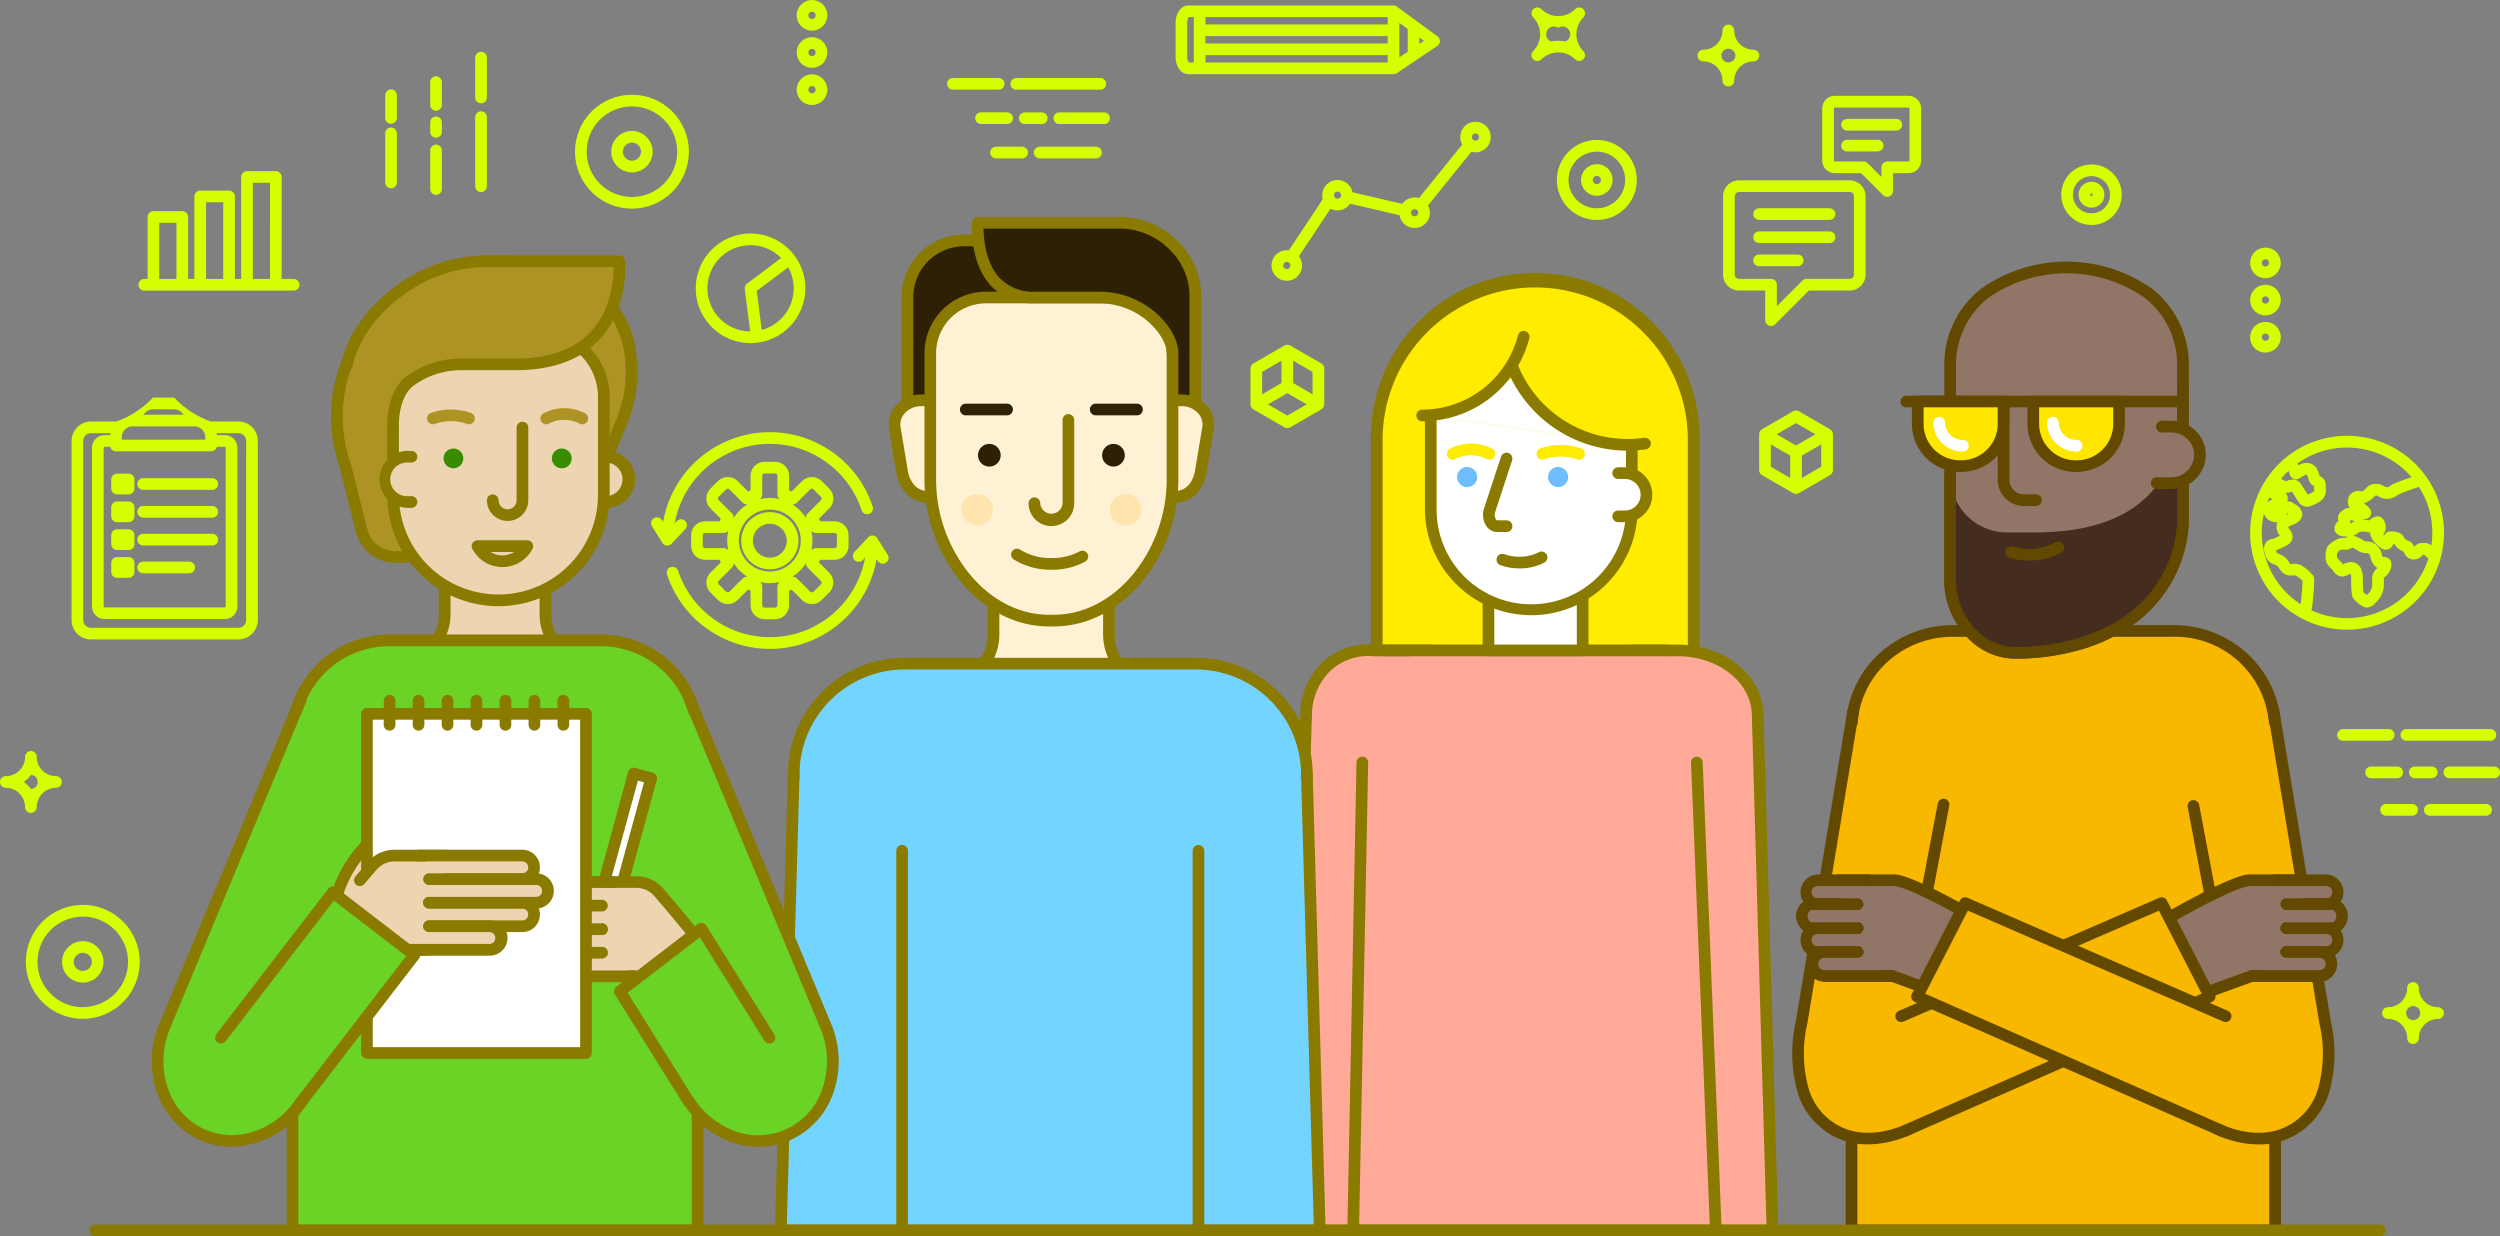 <svg xmlns="http://www.w3.org/2000/svg" xmlns:xlink="http://www.w3.org/1999/xlink" width="447.16" height="221.122" viewBox="0 0 447.16 221.122"><rect x="0" y="0" width="447.16" height="221.122" fill="#808080" stroke="none"/><defs><clipPath id="a"><path d="M1004.006,1125.575a1.044,1.044,0,0,0,1.044-1.044,3.445,3.445,0,0,1,3.442-3.442,1.044,1.044,0,0,0,0-2.089,3.445,3.445,0,0,1-3.442-3.442,1.044,1.044,0,0,0-2.089,0A3.446,3.446,0,0,1,999.52,1119a1.044,1.044,0,1,0,0,2.089,3.445,3.445,0,0,1,3.442,3.442A1.044,1.044,0,0,0,1004.006,1125.575Zm-1.258-5.53a1.258,1.258,0,0,1,2.515,0,1.258,1.258,0,0,1-2.515,0Zm128.2,170.219a3.446,3.446,0,0,1-3.442-3.442,1.044,1.044,0,1,0-2.088,0,3.446,3.446,0,0,1-3.442,3.442,1.044,1.044,0,1,0,0,2.088,3.446,3.446,0,0,1,3.442,3.442,1.044,1.044,0,1,0,2.088,0,3.446,3.446,0,0,1,3.442-3.442,1.044,1.044,0,0,0,0-2.088Zm-4.486,2.3a1.258,1.258,0,0,1,0-2.515,1.258,1.258,0,1,1,0,2.515Zm-426.071-37.059a1.044,1.044,0,0,0,1.044-1.044,3.446,3.446,0,0,1,3.442-3.442,1.044,1.044,0,1,0,0-2.089,3.446,3.446,0,0,1-3.442-3.442,1.044,1.044,0,1,0-2.089,0,3.445,3.445,0,0,1-3.442,3.442,1.044,1.044,0,1,0,0,2.089,3.445,3.445,0,0,1,3.442,3.442A1.044,1.044,0,0,0,700.392,1255.506Zm-1.258-5.53a5.574,5.574,0,0,0,1.258-1.258,1.258,1.258,0,0,1,0,2.515A5.58,5.58,0,0,0,699.135,1249.976ZM976.59,1120.721a1.044,1.044,0,0,0,1.477-1.477,4.262,4.262,0,0,1,0-6.02,1.044,1.044,0,0,0-1.477-1.477,4.262,4.262,0,0,1-6.02,0,1.044,1.044,0,0,0-1.477,1.477,4.262,4.262,0,0,1,0,6.02,1.044,1.044,0,0,0,1.477,1.477A4.262,4.262,0,0,1,976.59,1120.721Zm-4.3-3.2a1.387,1.387,0,1,1,1.286-2.441,1.387,1.387,0,1,1,1.287,2.441A6.391,6.391,0,0,0,972.294,1117.52ZM747.384,1160h-2.142v-18.236a1.044,1.044,0,0,0-1.044-1.044H739.04a1.044,1.044,0,0,0-1.044,1.044V1160h-1.12v-14.758a1.044,1.044,0,0,0-1.044-1.044h-5.158a1.044,1.044,0,0,0-1.044,1.044V1160h-1.12V1148.92a1.044,1.044,0,0,0-1.044-1.044h-5.158a1.044,1.044,0,0,0-1.044,1.044V1160h-.593a1.044,1.044,0,1,0,0,2.089h26.714a1.044,1.044,0,1,0,0-2.089Zm-24.033,0v-10.037h3.069V1160Zm8.367,0v-13.713h3.069V1160Zm8.367,0V1142.81h3.069V1160Zm282.1,26.881-5.556-3.208a1.039,1.039,0,0,0-.124-.061c-.016-.006-.032-.01-.048-.016s-.054-.02-.082-.028-.05-.01-.075-.015-.039-.009-.058-.012-.046,0-.069,0-.044,0-.066,0-.044,0-.066,0-.046,0-.069,0-.039.008-.058.012-.05.008-.075.015-.055.018-.082.028-.032.01-.048.016a1.031,1.031,0,0,0-.124.061l-5.556,3.208a1.044,1.044,0,0,0-.522.9v6.415a1.044,1.044,0,0,0,.522.9l5.556,3.207a1.044,1.044,0,0,0,1.044,0l5.556-3.207a1.044,1.044,0,0,0,.522-.9v-6.415A1.044,1.044,0,0,0,1022.18,1186.883Zm-6.078,2.906-.793-.458-2.674-1.544,3.467-2,3.467,2Zm-4.511-.193,3.467,2v4l-3.467-2Zm5.555,6.005v-4l3.467-2v4ZM931.2,1175.117l-5.556-3.207a1.044,1.044,0,0,0-1.044,0l-5.556,3.207a1.044,1.044,0,0,0-.522.9v6.415a1.044,1.044,0,0,0,.522.9l5.556,3.208a1.044,1.044,0,0,0,1.044,0l5.556-3.208a1.044,1.044,0,0,0,.522-.9v-6.415A1.045,1.045,0,0,0,931.2,1175.117Zm-1.567,5.511-3.467-2v-4l3.467,2Zm-5.555-6.005v4l-3.467,2v-4Zm-2.423,7.814,3.467-2,.658.38,2.809,1.622-3.467,2Zm210.355,22.961a17.336,17.336,0,0,0-28.511-13.262,1.047,1.047,0,0,0-.448.39,17.342,17.342,0,1,0,28.959,12.872Zm-2.256,2.259a1.891,1.891,0,0,0-1.4-.43,1.276,1.276,0,0,1-.174,0,1.724,1.724,0,0,0-1.489.685,3.335,3.335,0,0,0-.432-.688,1.041,1.041,0,0,0-.344-.256c-.213-.1-.478-.218-.67-.294a2.807,2.807,0,0,1-.364-.375c-.075-.278-.322-.761-1.334-1.019s-1.708-.143-2.085.338l-.025.033a1.531,1.531,0,0,0-.137.23,2.047,2.047,0,0,1-.172-.183,1.4,1.4,0,0,0,.281-.427l.012-.03a2.367,2.367,0,0,0-.407-2.408,1.347,1.347,0,0,0-1.592-.185,4.527,4.527,0,0,0-.7.45l-.128.093a4.436,4.436,0,0,0-1.239-.091l.163-.044c.187-.051.47-.128.546-.142a1.089,1.089,0,0,0,.914-1.236c-.026-.182-.086-.608-.966-1.3-.135-.106-.26-.2-.378-.27a2.444,2.444,0,0,0,.53-.174,4.277,4.277,0,0,0,1.422-1.062,1.128,1.128,0,0,1,.1-.106,2.532,2.532,0,0,1,.257-.032,1.533,1.533,0,0,1,.4.19c.11.062.234.131.368.2a2.887,2.887,0,0,0,3.031-.516,37.469,37.469,0,0,1,3.782-1.408,15.249,15.249,0,0,1,2.227,10.457Zm-3.541-12.219c-.559.19-1.163.4-1.716.607-1.7.631-2.05.861-2.26,1.113a1.174,1.174,0,0,1-.6.092c-.088-.044-.176-.094-.268-.145a2.628,2.628,0,0,0-1.627-.447,2.234,2.234,0,0,0-1.737.85,2.241,2.241,0,0,1-.677.514l-.01,0a1.417,1.417,0,0,0-.223-.051,1.832,1.832,0,0,0-1.031.046,2.2,2.2,0,0,0-.726.425,1.039,1.039,0,0,0-.151.171,2.111,2.111,0,0,0-.065,2.326l.032.052a1.469,1.469,0,0,0-1.268.426l-.044.027a1.516,1.516,0,0,0-.713,1.857,1.658,1.658,0,0,0-.718,1.462c.052.474.378,1.277,1.979,1.325.168.005.326,0,.473-.005a4.062,4.062,0,0,0-.377.194l-.092.052a2.654,2.654,0,0,0-1.872.442,4.734,4.734,0,0,0-1.323,1.022,4.377,4.377,0,0,0-.3,2.687c.042.168.172.659,1.277,1.686a1.964,1.964,0,0,0,1.584,1.07,2.577,2.577,0,0,0,1.064-.309,4.126,4.126,0,0,1,.468-.192l.027.038a4.86,4.86,0,0,1,.092,1.012,12.343,12.343,0,0,0,.017,1.576c.077,1.258.18,1.574.4,1.845h0c.173.195,1.442,1.573,2.422,1.573a2.288,2.288,0,0,0,1.6-.937c.088-.094.188-.2.239-.244a4.56,4.56,0,0,0,1.157-2.588v-1.5c.109-.133.318-.335.44-.454l.024-.023a2.646,2.646,0,0,0,.865-2.324,1.314,1.314,0,0,0-1.543-.969,2.2,2.2,0,0,1-.145-.458,2.961,2.961,0,0,0-1.629-2.126,2.578,2.578,0,0,0-1.121-.207.7.7,0,0,1-.209-.011c-.074-.036-.224-.123-.368-.208a7.65,7.65,0,0,0-1.543-.749l-.009,0a1.508,1.508,0,0,0-.248-.049,2.451,2.451,0,0,0,1.05-.654,3.014,3.014,0,0,1,1.484,0,1.192,1.192,0,0,0,.544.063,1.3,1.3,0,0,0,.085.734l0,.01a4.112,4.112,0,0,0,1.221,1.562c.072.056.147.123.226.194a1.78,1.78,0,0,0,1.312.6,1.336,1.336,0,0,0,.94-.484l.008-.01a2.307,2.307,0,0,0,.379-.64l.04.01a3.379,3.379,0,0,0,1.392,1.3c.044.016.172.07.321.137.041.075.094.178.156.313l0,.01a1.881,1.881,0,0,0,2.333,1,1.947,1.947,0,0,0,.916-.675l.06-.068h0c.083,0,.155,0,.216-.006h.03l.041.04c.311.312.488.488.689.661a15.254,15.254,0,0,1-20.914,9.247,9.935,9.935,0,0,0,.223-1.37c.43-4.294.289-4.523.093-4.839a7.033,7.033,0,0,0-2.239-1.891,2.872,2.872,0,0,0-1.543-.2c-.1.008-.238.02-.3.017a3.345,3.345,0,0,1-.256-.365,3,3,0,0,0-.705-.839l-.015-.011a3.629,3.629,0,0,0-1.4-.722,3.01,3.01,0,0,1-.129-.369c-.015-.049-.03-.1-.046-.148a11.866,11.866,0,0,0,1.678-.75,2.117,2.117,0,0,0,1.252-1.308,1.93,1.93,0,0,0-.505-1.643,1.5,1.5,0,0,1-.272-.451c0-.016,0-.025,0-.026a2.479,2.479,0,0,1,.656-.32,3.544,3.544,0,0,0,1.4-.828,1.6,1.6,0,0,0,.472-1.312,2.373,2.373,0,0,0-1.269-1.582c-.1-.068-.2-.132-.263-.18a1.7,1.7,0,0,0-1.169-.369,1.3,1.3,0,0,0-.259-1.435c-.011-.029-.022-.057-.035-.084a2.463,2.463,0,0,0,.981-.153l.009,0c.052-.02.1-.036.136-.049.026.04.054.082.085.125.13.184.294.446.467.723.1.152.193.308.29.46a8.068,8.068,0,0,0,.517.746,1.773,1.773,0,0,0,2.08.482,7.615,7.615,0,0,0,1.481-.7,1.039,1.039,0,0,0,.125-.078,2.428,2.428,0,0,0,1.025-2.392,3.768,3.768,0,0,1-.005-.378,1.747,1.747,0,0,0-1.089-1.784c-.03-.087-.064-.2-.089-.289a4.1,4.1,0,0,0-.5-1.186,2.274,2.274,0,0,0-2.675-.7l-.016.005a2.806,2.806,0,0,0-.477.223,1.56,1.56,0,0,0-.243-.276,15.231,15.231,0,0,1,20.445,2.427Zm-7.49,20.582a5.2,5.2,0,0,0-.4.4l-.125.133a7.475,7.475,0,0,1-.613-.519,16.572,16.572,0,0,1-.1-1.97,4.987,4.987,0,0,0-.35-2.333,2.01,2.01,0,0,0-1.948-1.088,3.748,3.748,0,0,0-1.227.387l-.02.009c-.026-.036-.052-.072-.073-.1a1.038,1.038,0,0,0-.181-.217,6.768,6.768,0,0,1-.77-.815,1.086,1.086,0,0,1,1.062-1.505,1.927,1.927,0,0,0,1.537-.3l.085-.048a9.343,9.343,0,0,1,.909.485c.193.112.359.209.51.283a2.416,2.416,0,0,0,1.119.22.616.616,0,0,1,.284.032.912.912,0,0,1,.411.592,3,3,0,0,0,1.25,2.041,2.416,2.416,0,0,0-.925,1.612v1.656A3.748,3.748,0,0,1,1118.725,1216.019Zm-3.375-12.238a.66.66,0,0,1-.095.091,1.953,1.953,0,0,0-.008-.754c.12.027.247.061.329.083a4.569,4.569,0,0,0,.453.1A1.528,1.528,0,0,0,1115.35,1203.781Zm-1.044,1.25a.9.9,0,0,1-.176.057A1.472,1.472,0,0,0,1114.306,1205.031Zm-13.386-5.864a1.032,1.032,0,0,0,.2.1c.082.031.161.057.238.08-.174.111-.333.206-.479.294-.168.1-.321.193-.46.288q.166-.433.358-.853Zm3.226-4.809c.044.045.093.094.151.144.016.057.032.135.043.189a1.318,1.318,0,0,0,.8,1.094c.569.2,1.02-.1,1.5-.418a4.737,4.737,0,0,1,.527-.324.9.9,0,0,1,.335-.044,3.938,3.938,0,0,1,.185.536,2.4,2.4,0,0,0,.679,1.271,2.145,2.145,0,0,0,.411.26c0,.148,0,.289.01.417a1.893,1.893,0,0,1-.015.5.194.194,0,0,1-.043.037c-.028.016-.056.033-.083.052a5.732,5.732,0,0,1-1.008.49c-.069-.1-.144-.214-.225-.343l-.006-.01c-.094-.147-.188-.3-.28-.445-.19-.3-.369-.591-.532-.821-.036-.051-.067-.1-.1-.146a1.837,1.837,0,0,0-.958-.837,2.379,2.379,0,0,0-1.614.158c-.262.095-.715-.145-1.064-.37A15.365,15.365,0,0,1,1104.146,1194.358Zm-.392,7.826c.017-.033.034-.066.053-.1a.673.673,0,0,1,.2-.205c.063.044.127.087.191.129l-.165.065C1103.945,1202.107,1103.852,1202.144,1103.754,1202.185Zm-4.344,3.213a15.249,15.249,0,0,1,.382-3.4c.011.022.02.043.031.065a2.278,2.278,0,0,0,1.86,1.431l.011,0a1.95,1.95,0,0,0,.513.03,2.219,2.219,0,0,0-.157.667,2.577,2.577,0,0,0,.588,1.749c-.408.2-1.037.5-1.2.558l-.025,0c-.056,0-.14.012-.253.029a1.525,1.525,0,0,0-1.134.828,2.058,2.058,0,0,0-.056,1.752c.012.032.034.105.05.16a2.29,2.29,0,0,0,1.463,1.748,1.737,1.737,0,0,1,.808.409l.009.006a3.26,3.26,0,0,1,.209.3,2.634,2.634,0,0,0,1.269,1.195,2.733,2.733,0,0,0,1.224.106,1.068,1.068,0,0,1,.481.014l.009,0a5.691,5.691,0,0,1,1.219.964c-.005.629-.136,2.28-.276,3.671-.015.157-.037.334-.064.51A15.257,15.257,0,0,1,1099.41,1205.4Zm-361.913-19.9H732.53a16.719,16.719,0,0,1-6.513-4.269h-3.8a16.724,16.724,0,0,1-6.514,4.269h-4.562a3.481,3.481,0,0,0-3.477,3.477v32.036a3.481,3.481,0,0,0,3.477,3.477H737.5a3.481,3.481,0,0,0,3.477-3.477v-32.036A3.481,3.481,0,0,0,737.5,1185.494Zm-2.433,4.522a.172.172,0,0,1,.172.172v28.386a.172.172,0,0,1-.172.172H713.571a.172.172,0,0,1-.172-.172v-28.386a.173.173,0,0,1,.172-.172h1.01a1.044,1.044,0,0,0,1.017.811h17.032a1.044,1.044,0,0,0,1.017-.811Zm-12.85-6.7h3.8a1.914,1.914,0,0,1,1.653.964h-7.11A1.915,1.915,0,0,1,722.213,1183.313Zm-3.65,3.052h11.1a1.938,1.938,0,0,1,1.92,1.95v.422H716.643v-.422A1.938,1.938,0,0,1,718.564,1186.365Zm20.322,34.641a1.39,1.39,0,0,1-1.389,1.389H711.138a1.39,1.39,0,0,1-1.389-1.389v-32.036a1.39,1.39,0,0,1,1.389-1.389h3.484c-.021.113-.037.228-.049.345h-1a2.263,2.263,0,0,0-2.261,2.261v28.386a2.263,2.263,0,0,0,2.261,2.261h21.492a2.263,2.263,0,0,0,2.261-2.261v-28.386a2.263,2.263,0,0,0-2.261-2.261h-1.408c-.011-.116-.028-.231-.049-.345H737.5a1.39,1.39,0,0,1,1.389,1.389Zm-6.047-25.375a1.044,1.044,0,0,1,0,2.089H720.464a1.044,1.044,0,1,1,0-2.089Zm-13.928.233v1.622a1.044,1.044,0,0,1-1.044,1.044H715.8a1.044,1.044,0,0,1-1.044-1.044v-1.622a1.044,1.044,0,0,1,1.044-1.044h2.069A1.044,1.044,0,0,1,718.91,1195.865Zm14.972,5.786a1.044,1.044,0,0,1-1.044,1.044H720.464a1.044,1.044,0,1,1,0-2.089h12.374A1.044,1.044,0,0,1,733.882,1201.65Zm-14.972-.811v1.622a1.044,1.044,0,0,1-1.044,1.044H715.8a1.044,1.044,0,0,1-1.044-1.044v-1.622a1.044,1.044,0,0,1,1.044-1.044h2.069A1.044,1.044,0,0,1,718.91,1200.839Zm14.972,5.786a1.044,1.044,0,0,1-1.044,1.044H720.464a1.044,1.044,0,1,1,0-2.089h12.374A1.044,1.044,0,0,1,733.882,1206.625Zm-14.972-.811v1.622a1.044,1.044,0,0,1-1.044,1.044H715.8a1.044,1.044,0,0,1-1.044-1.044v-1.622a1.044,1.044,0,0,1,1.044-1.044h2.069A1.044,1.044,0,0,1,718.91,1205.814Zm10.836,5.786a1.044,1.044,0,0,1-1.044,1.044h-8.237a1.044,1.044,0,1,1,0-2.089H728.7A1.044,1.044,0,0,1,729.746,1211.6Zm-10.836-.811v1.622a1.044,1.044,0,0,1-1.044,1.044H715.8a1.044,1.044,0,0,1-1.044-1.044v-1.622a1.044,1.044,0,0,1,1.044-1.044h2.069A1.044,1.044,0,0,1,718.91,1210.789Zm261.572-75.651a7.155,7.155,0,1,0,7.155,7.155A7.164,7.164,0,0,0,980.482,1135.138Zm0,12.222a5.067,5.067,0,1,1,5.067-5.067A5.073,5.073,0,0,1,980.482,1147.361Zm0-7.891a2.824,2.824,0,1,0,2.824,2.824A2.827,2.827,0,0,0,980.482,1139.47Zm0,3.559a.735.735,0,1,1,.735-.735A.736.736,0,0,1,980.482,1143.029Zm88.472-3.508a5.411,5.411,0,1,0,5.411,5.411A5.417,5.417,0,0,0,1068.954,1139.521Zm0,8.733a3.322,3.322,0,1,1,3.322-3.322A3.326,3.326,0,0,1,1068.954,1148.254Zm0-5.638a2.316,2.316,0,1,0,2.316,2.316A2.318,2.318,0,0,0,1068.954,1142.616Zm0,2.543a.227.227,0,1,1,.227-.227A.227.227,0,0,1,1068.954,1145.159Zm-250.866-7.922a10.192,10.192,0,1,0-10.192,10.192A10.2,10.2,0,0,0,818.088,1137.237Zm-10.192,8.1a8.1,8.1,0,1,1,8.1-8.1A8.113,8.113,0,0,1,807.9,1145.341Zm0-11.812a3.708,3.708,0,1,0,3.708,3.708A3.712,3.712,0,0,0,807.9,1133.529Zm0,5.327a1.619,1.619,0,1,1,1.619-1.619A1.621,1.621,0,0,1,807.9,1138.857Zm-98.225,133.1a10.192,10.192,0,1,0,10.192,10.192A10.2,10.2,0,0,0,709.67,1271.952Zm0,18.3a8.1,8.1,0,1,1,8.1-8.1A8.113,8.113,0,0,1,709.67,1290.248Zm0-11.812a3.708,3.708,0,1,0,3.708,3.708A3.712,3.712,0,0,0,709.67,1278.436Zm0,5.327a1.619,1.619,0,1,1,1.619-1.619A1.621,1.621,0,0,1,709.67,1283.764Zm183.721-152.516a1.044,1.044,0,0,1-1.044,1.044h-8.01a1.044,1.044,0,1,1,0-2.089h8.01A1.044,1.044,0,0,1,893.391,1131.248Zm-12.206-1.044a1.044,1.044,0,1,1,0,2.089H878.15a1.044,1.044,0,1,1,0-2.089ZM875,1132.292h-4.67a1.044,1.044,0,0,1,0-2.089H875a1.044,1.044,0,1,1,0,2.089Zm16.95,5.1a1.044,1.044,0,0,1-1.044,1.044H880.835a1.044,1.044,0,0,1,0-2.089H890.9A1.044,1.044,0,0,1,891.947,1137.391Zm-13.22,0a1.044,1.044,0,0,1-1.044,1.044h-4.67a1.044,1.044,0,1,1,0-2.089h4.67A1.044,1.044,0,0,1,878.727,1137.391Zm-3.139-12.287a1.044,1.044,0,0,1,1.044-1.044h15.039a1.044,1.044,0,0,1,0,2.089H876.632A1.044,1.044,0,0,1,875.588,1125.1Zm-2.108,1.044h-8.173a1.044,1.044,0,0,1,0-2.089h8.173a1.044,1.044,0,0,1,0,2.089ZM773.9,1137.019v6.892a1.044,1.044,0,1,1-2.089,0v-6.892a1.044,1.044,0,0,1,2.089,0Zm0-5.015v1.689a1.044,1.044,0,0,1-2.089,0V1132a1.044,1.044,0,1,1,2.089,0Zm0-7.208v4.074a1.044,1.044,0,1,1-2.089,0V1124.8a1.044,1.044,0,0,1,2.089,0Zm-8.049,9.167v8.784a1.044,1.044,0,0,1-2.089,0v-8.784a1.044,1.044,0,1,1,2.089,0Zm0-6.825v4.074a1.044,1.044,0,0,1-2.089,0v-4.074a1.044,1.044,0,1,1,2.089,0Zm16.1,3.925v12.354a1.044,1.044,0,1,1-2.089,0v-12.354a1.044,1.044,0,1,1,2.089,0Zm0-10.648v7.13a1.044,1.044,0,1,1-2.089,0v-7.13a1.044,1.044,0,0,1,2.089,0Zm360.076,127.846a1.044,1.044,0,0,1-1.044,1.044h-8.01a1.044,1.044,0,1,1,0-2.089h8.01A1.044,1.044,0,0,1,1142.022,1248.262Zm-12.206-1.044a1.044,1.044,0,1,1,0,2.089h-3.036a1.044,1.044,0,0,1,0-2.089Zm-6.188,2.089h-4.67a1.044,1.044,0,1,1,0-2.089h4.67a1.044,1.044,0,1,1,0,2.089Zm16.95,5.659a1.044,1.044,0,0,1-1.044,1.044h-10.068a1.044,1.044,0,1,1,0-2.089h10.068A1.044,1.044,0,0,1,1140.578,1254.965Zm-18.935,1.044a1.044,1.044,0,0,1,0-2.089h4.67a1.044,1.044,0,0,1,0,2.089Zm9.807-15.5h8.851a1.044,1.044,0,1,1,0,2.089h-15.039a1.044,1.044,0,1,1,0-2.089Zm-9.34,2.089h-8.173a1.044,1.044,0,1,1,0-2.089h8.173a1.044,1.044,0,0,1,0,2.089Zm-22.046-82.727a2.742,2.742,0,1,0-2.742-2.742A2.745,2.745,0,0,0,1100.064,1159.876Zm0-3.4a.654.654,0,1,1-.654.654A.654.654,0,0,1,1100.064,1156.48Zm0,10.046a2.742,2.742,0,1,0-2.742-2.742A2.745,2.745,0,0,0,1100.064,1166.526Zm0-3.4a.654.654,0,1,1-.654.654A.654.654,0,0,1,1100.064,1163.13Zm0,10.046a2.742,2.742,0,1,0-2.742-2.742A2.745,2.745,0,0,0,1100.064,1173.177Zm0-3.4a.654.654,0,1,1-.654.654A.654.654,0,0,1,1100.064,1169.781ZM840.1,1115.593a2.742,2.742,0,1,0-2.742-2.742A2.745,2.745,0,0,0,840.1,1115.593Zm0-3.4a.654.654,0,1,1-.654.654A.654.654,0,0,1,840.1,1112.2Zm0,10.047a2.742,2.742,0,1,0-2.742-2.742A2.745,2.745,0,0,0,840.1,1122.243Zm0-3.4a.654.654,0,1,1-.654.654A.654.654,0,0,1,840.1,1118.847Zm0,10.047a2.742,2.742,0,1,0-2.742-2.742A2.745,2.745,0,0,0,840.1,1128.894Zm0-3.4a.654.654,0,1,1-.654.654A.654.654,0,0,1,840.1,1125.5Zm13.542,83.851a1.044,1.044,0,1,1-1.768,1.111l-.217-.345a19.372,19.372,0,0,1-9.729,13.646l-.014.008q-.255.14-.514.273l-.013.006q-.249.127-.5.248l-.033.016q-.249.118-.5.229l-.076.033q-.237.1-.477.2l-.039.016c-.165.066-.332.129-.5.191l-.112.041c-.169.061-.338.12-.509.177a19.422,19.422,0,0,1-6.094.987,19.138,19.138,0,0,1-4.438-.522,19.444,19.444,0,0,1-3.1-1.023l-.066-.028-.2-.09-.277-.125-.186-.087q-.156-.074-.311-.151l-.115-.056-.041-.021-.12-.062a19.246,19.246,0,0,1-9.523-11.147,1.044,1.044,0,1,1,1.983-.655,17.474,17.474,0,0,0,1.21,2.812l.008.013a17.292,17.292,0,0,0,7.278,7.12l.109.057.187.093.178.087.2.091.161.074.227.1.116.05q.139.059.278.115l.039.016a17.3,17.3,0,0,0,10.74.693l.04-.01q.158-.041.316-.085l.152-.044.218-.064c.128-.039.255-.079.383-.121.153-.05.3-.1.455-.158l.1-.036c.15-.055.3-.112.447-.171l.03-.012q.217-.087.432-.18l.063-.027q.228-.1.453-.206l.021-.01q.473-.225.929-.476h0a17.289,17.289,0,0,0,8.293-10.455c.007-.025.016-.05.025-.074q.21-.761.351-1.546l-.385.408a1.044,1.044,0,1,1-1.519-1.434l2.461-2.608.011-.01c.019-.02.039-.038.059-.056l.022-.02a1.066,1.066,0,0,1,.089-.067l.009-.006c.028-.018.057-.035.087-.051l.027-.013c.025-.012.05-.023.075-.033l.032-.012c.024-.009.049-.016.074-.023l.036-.009c.024-.006.048-.01.073-.014l.04-.006.072-.005.042,0h.018c.022,0,.044,0,.066,0H851a1.028,1.028,0,0,1,.224.048l.022.008c.028.01.055.021.082.033l.029.014c.023.012.046.024.069.037l.032.02c.021.013.041.028.061.042l.031.023c.02.017.04.034.059.052l.023.022a1.061,1.061,0,0,1,.074.082l.009.013q.03.038.056.079l.006.008Zm-9.5.9a2.505,2.505,0,0,0,2.5-2.5v-1.892a2.505,2.505,0,0,0-2.5-2.5h-2.612q-.089-.232-.189-.458l1.847-1.847a2.5,2.5,0,0,0,0-3.539l-1.338-1.338a2.5,2.5,0,0,0-3.539,0l-1.847,1.847q-.226-.1-.458-.189v-2.612a2.505,2.505,0,0,0-2.5-2.5h-1.892a2.505,2.505,0,0,0-2.5,2.5v2.612q-.232.089-.458.189l-1.847-1.847a2.5,2.5,0,0,0-3.539,0l-1.338,1.338a2.5,2.5,0,0,0,0,3.539l1.847,1.847q-.1.226-.189.458h-2.612a2.505,2.505,0,0,0-2.5,2.5v1.892a2.505,2.505,0,0,0,2.5,2.5h2.612q.089.232.189.458l-1.847,1.847a2.5,2.5,0,0,0,0,3.539l1.338,1.338a2.505,2.505,0,0,0,3.539,0l1.847-1.847q.226.1.458.189v2.612a2.505,2.505,0,0,0,2.5,2.5H833.5a2.505,2.505,0,0,0,2.5-2.5v-2.612q.232-.089.458-.189l1.847,1.847a2.5,2.5,0,0,0,3.539,0l1.338-1.338a2.5,2.5,0,0,0,0-3.539l-1.847-1.847q.1-.226.189-.458Zm-6.731-10.226,2.376-2.376a.414.414,0,0,1,.585,0l1.338,1.338a.414.414,0,0,1,0,.585l-2.376,2.376a1.044,1.044,0,0,0-.3.828,7.684,7.684,0,0,0-2.45-2.449A1.045,1.045,0,0,0,837.412,1200.02Zm-4.854,12.317a5.54,5.54,0,1,1,5.54-5.54A5.546,5.546,0,0,1,832.558,1212.337Zm-1.36-13.763v-3.361a.414.414,0,0,1,.414-.414H833.5a.414.414,0,0,1,.414.414v3.361a1.043,1.043,0,0,0,.368.795,7.571,7.571,0,0,0-3.455,0A1.044,1.044,0,0,0,831.2,1198.574Zm-7.793.993a.414.414,0,0,1,0-.585l1.338-1.338a.414.414,0,0,1,.585,0l2.376,2.376a1.044,1.044,0,0,0,.828.3,7.687,7.687,0,0,0-2.45,2.45,1.044,1.044,0,0,0-.3-.828Zm-2.432,8.59a.414.414,0,0,1-.414-.414v-1.892a.414.414,0,0,1,.414-.414h3.361a1.044,1.044,0,0,0,.795-.367,7.568,7.568,0,0,0,0,3.455,1.043,1.043,0,0,0-.795-.368Zm6.731,5.417-2.376,2.376a.414.414,0,0,1-.585,0l-1.338-1.338a.414.414,0,0,1,0-.585l2.376-2.376a1.043,1.043,0,0,0,.3-.828,7.687,7.687,0,0,0,2.452,2.451c-.03,0-.061-.006-.091-.006A1.044,1.044,0,0,0,827.7,1213.575Zm6.214,1.446v3.361a.414.414,0,0,1-.414.414h-1.892a.414.414,0,0,1-.414-.414v-3.361a1.044,1.044,0,0,0-.367-.795,7.57,7.57,0,0,0,3.455,0A1.044,1.044,0,0,0,833.918,1215.021Zm7.793-.993a.414.414,0,0,1,0,.585l-1.338,1.338a.414.414,0,0,1-.585,0l-2.376-2.376a1.044,1.044,0,0,0-.828-.3,7.688,7.688,0,0,0,2.45-2.449,1.044,1.044,0,0,0,.3.828Zm-.93-5.87a1.044,1.044,0,0,0-.795.367,7.57,7.57,0,0,0,0-3.455,1.044,1.044,0,0,0,.795.367h3.361a.414.414,0,0,1,.414.414v1.892a.414.414,0,0,1-.414.414Zm-8.223-6.446a5.119,5.119,0,1,0,5.119,5.119A5.125,5.125,0,0,0,832.558,1201.711Zm0,8.149a3.03,3.03,0,1,1,3.03-3.03A3.034,3.034,0,0,1,832.558,1209.86Zm-19.075-2.472a1.021,1.021,0,0,1-.074-.082l-.01-.013c-.02-.025-.038-.051-.056-.078l-.006-.008-1.861-2.96a1.044,1.044,0,0,1,1.768-1.112l.217.345a19.372,19.372,0,0,1,13.021-15.082q.214-.071.429-.136l.242-.071.173-.05c.117-.033.234-.064.351-.095l.047-.012a19.2,19.2,0,0,1,12.041.779l.022.009.016.007.315.131.128.055.256.113.18.083.22.1.2.1.172.084.041.021.115.059a19.246,19.246,0,0,1,9.529,11.15,1.044,1.044,0,1,1-1.983.655,17.486,17.486,0,0,0-1.21-2.812l-.008-.013a17.292,17.292,0,0,0-7.251-7.107l-.139-.072-.173-.085-.193-.094-.185-.086-.173-.079-.217-.1-.128-.055c-.089-.038-.178-.075-.268-.111l-.051-.02a17.3,17.3,0,0,0-10.73-.691l-.052.014q-.153.04-.3.082l-.163.047-.209.061c-.128.039-.256.079-.384.121a17.284,17.284,0,0,0-11.6,13.353l.385-.408a1.044,1.044,0,0,1,1.519,1.434l-2.461,2.608-.012.011-.043.041-.033.03-.049.038-.032.024c-.02.013-.04.026-.06.038l-.026.016c-.026.014-.052.027-.079.039l-.013.006a1.044,1.044,0,0,1-.411.084h-.008l-.043,0-.051,0h-.005a1.039,1.039,0,0,1-.224-.048l-.021-.008c-.028-.01-.056-.021-.083-.034l-.029-.014q-.036-.018-.069-.038l-.031-.019c-.021-.014-.041-.028-.061-.043l-.03-.023c-.021-.017-.04-.035-.06-.053Zm130.634-84.01h0c.032,0,.065,0,.1-.005l.02,0c.027,0,.054-.007.081-.012l.012,0h0c.031-.006.061-.014.091-.024l.018-.006.068-.025.014-.005.015-.007.056-.027.028-.015c.025-.014.049-.028.072-.044l.005,0h0l3.19-2.145h0l4.065-2.733a1.044,1.044,0,0,0,.034-1.709l-4.065-2.974h0l-3.064-2.242-.006-.007a1.045,1.045,0,0,0-.738-.306H907.4a1.982,1.982,0,0,0-1.547.8,2.732,2.732,0,0,0-.213.306,3.467,3.467,0,0,0-.376.92,4.291,4.291,0,0,0-.131,1.06v6.125h0a3.9,3.9,0,0,0,.507,1.981,2.734,2.734,0,0,0,.259.363,1.966,1.966,0,0,0,1.5.742h36.721Zm-36.626-2.089a1.637,1.637,0,0,1-.273-1v-6.125a1.763,1.763,0,0,1,.234-.945.552.552,0,0,1,.039-.052h.9v8.119Zm41.248-3.321v-1.152l.82.6Zm-2.089-2.68v4.084l-1.487,1V1114.2Zm-3.576,6H910.48v-1.314h32.594Zm0-3.4H910.48v-1.314h32.594Zm0-3.4H910.48v-1.314h32.594Zm18.395,19.675a2.732,2.732,0,1,0-5.073,1.806l-7.734,9.575a2.728,2.728,0,0,0-2.992,1.031l-8.891-2.067a2.732,2.732,0,0,0-5.375.979q.023.131.058.259l-6.072,9.152a2.732,2.732,0,1,0,2.32,2.237h0a2.716,2.716,0,0,0-.515-1.18l5.647-8.511a2.7,2.7,0,0,0,1.247.306,2.776,2.776,0,0,0,.476-.041,2.714,2.714,0,0,0,1.765-1.12l.023-.034,8.844,2.056c0,.008,0,.016,0,.024a2.732,2.732,0,1,0,5.383-.939h0a2.717,2.717,0,0,0-.295-.841l7.749-9.592a2.71,2.71,0,0,0,.739.1,2.754,2.754,0,0,0,.471-.041,2.732,2.732,0,0,0,2.222-3.161Zm-36.339,24.075a.643.643,0,1,1,.523-.745A.639.639,0,0,1,925.13,1158.233Zm9.492-12.851a.643.643,0,1,1-.637-1,.643.643,0,0,1,.745.523h0A.639.639,0,0,1,934.622,1145.382ZM948,1148.793a.643.643,0,1,1,.523-.745h0A.644.644,0,0,1,948,1148.793Zm11.3-13.8a.643.643,0,1,1-.637-1,.643.643,0,0,1,.744.523h0A.639.639,0,0,1,959.3,1135Zm-130.2,36.491c.154,0,.309,0,.464-.011a9.807,9.807,0,0,0,9.348-9.787s0-.01,0-.014c0-.151,0-.3-.011-.454-.005-.111-.013-.221-.022-.331,0-.025,0-.049-.006-.074q-.03-.343-.083-.679l0-.028a9.807,9.807,0,1,0-9.686,11.379Zm2.012-2.355-.893-6.982,5.626-4.227a7.655,7.655,0,0,1,.893,2.6c0,.017.005.034.008.052q.024.166.041.335c0,.018,0,.036,0,.054.011.116.02.233.025.35s.008.249.008.373c0,.066,0,.133,0,.2s0,.111,0,.167c0,.09-.012.18-.019.27,0,.03,0,.06-.007.09-.01.1-.022.209-.037.312,0,.014,0,.028-.005.042q-.024.171-.056.34l0,.011a7.666,7.666,0,0,1-.857,2.343l0,0q-.086.153-.18.3l-.011.017q-.09.142-.186.281l-.022.031q-.093.132-.191.261l-.031.04c-.065.083-.13.166-.2.246l-.052.059q-.158.184-.327.358l-.033.034c-.058.059-.117.116-.177.173l-.052.049c-.064.06-.129.119-.2.177l0,0A7.678,7.678,0,0,1,831.113,1169.134Zm-7.713-12.648a7.668,7.668,0,0,1,5.346-2.513q.184-.009.365-.009a7.7,7.7,0,0,1,5.478,2.293l-6.109,4.59a1.044,1.044,0,0,0-.409.967l.971,7.584a7.717,7.717,0,0,1-5.642-12.913Zm202.3-14.12H1005.91a2.856,2.856,0,0,0-2.853,2.852v14.006a2.856,2.856,0,0,0,2.853,2.853h4.681v5.311a1.044,1.044,0,0,0,1.783.738l6.05-6.05h7.275a2.856,2.856,0,0,0,2.853-2.853v-14.006A2.856,2.856,0,0,0,1025.7,1142.366Zm.764,16.859a.765.765,0,0,1-.764.764h-7.708a1.044,1.044,0,0,0-.738.306l-4.573,4.573v-3.834a1.044,1.044,0,0,0-1.044-1.044h-5.725a.765.765,0,0,1-.764-.764v-14.006a.765.765,0,0,1,.764-.764H1025.7a.765.765,0,0,1,.764.764Zm-3.313-10.823a1.044,1.044,0,0,1-1.044,1.044h-12.6a1.044,1.044,0,1,1,0-2.088h12.6A1.044,1.044,0,0,1,1023.149,1148.4Zm0,4.141a1.044,1.044,0,0,1-1.044,1.044h-12.6a1.044,1.044,0,0,1,0-2.089h12.6A1.044,1.044,0,0,1,1023.149,1152.543Zm-5.708,4.141a1.044,1.044,0,0,1-1.044,1.044H1009.5a1.044,1.044,0,0,1,0-2.089h6.892A1.044,1.044,0,0,1,1017.441,1156.684Zm18.8-29.438h-13.2a2.253,2.253,0,0,0-2.25,2.25v9.341a2.253,2.253,0,0,0,2.25,2.25h4.708l3.932,3.933a1.044,1.044,0,0,0,1.783-.739v-3.194h2.774a2.253,2.253,0,0,0,2.25-2.25V1129.5A2.253,2.253,0,0,0,1036.24,1127.246Zm.162,11.591a.162.162,0,0,1-.162.161h-3.818a1.044,1.044,0,0,0-1.044,1.044v1.717l-2.456-2.456a1.044,1.044,0,0,0-.738-.306h-5.14a.162.162,0,0,1-.162-.161V1129.5a.162.162,0,0,1,.162-.162h13.2a.162.162,0,0,1,.162.162Zm-1.308-6.413a1.044,1.044,0,0,1-1.044,1.044h-8.815a1.044,1.044,0,1,1,0-2.089h8.815A1.044,1.044,0,0,1,1035.094,1132.424Zm-3.347,3.734a1.044,1.044,0,0,1-1.044,1.044h-5.468a1.044,1.044,0,1,1,0-2.089h5.468A1.044,1.044,0,0,1,1031.746,1136.158Z" transform="translate(-694.862 -1110.108)" fill="none"/></clipPath></defs><g transform="translate(-694.862 -1110.108)"><g transform="translate(694.862 1110.108)"><g transform="translate(0)" clip-path="url(#a)"><rect width="470.485" height="227.597" transform="translate(-11.367 -18.196)" fill="#d4ff00"/></g></g><g transform="translate(710.867 1148.903)"><g transform="translate(11.136 0)"><g transform="translate(202.567 10.038)"><g transform="translate(15.498)"><path d="M3262.08,1624.347h0a28.34,28.34,0,0,0-28.339,28.34v44.351h56.679v-44.351A28.34,28.34,0,0,0,3262.08,1624.347Z" transform="translate(-3232.697 -1623.303)" fill="#ffec00"/><path d="M3252.359,1613.581a29.384,29.384,0,0,0-29.384,29.384v44.351a1.044,1.044,0,0,0,1.044,1.044H3280.7a1.044,1.044,0,0,0,1.044-1.044v-44.351a29.384,29.384,0,0,0-29.384-29.384Zm27.3,72.691h-54.591v-43.307a27.3,27.3,0,0,1,54.591,0Z" transform="translate(-3222.975 -1613.581)" fill="#8a7a00"/></g><g transform="translate(0 66.432)"><path d="M3095.371,2309.3h-6.481c-7.227-.434-11.758,4.862-12.064,11.219l-2.872,92.524h23.074l4.77-91.417-2.835-12.326Z" transform="translate(-3072.91 -2308.229)" fill="#fa9"/><path d="M3090.259,2299.341a1.045,1.045,0,0,0-1.018-.81H3079.2a12.042,12.042,0,0,0-8.961,2.957,13.1,13.1,0,0,0-4.177,9.256c0,.006,0,.012,0,.018l-2.873,92.524a1.044,1.044,0,0,0,1.044,1.077h23.074a1.044,1.044,0,0,0,1.043-.99l4.77-91.416a1.042,1.042,0,0,0-.025-.289Zm-3.945,102.932h-21.005l2.839-91.437a11.032,11.032,0,0,1,3.485-7.794,10.008,10.008,0,0,1,7.473-2.424l.063,0h9.242l2.616,11.373Z" transform="translate(-3063.187 -2298.506)" fill="#8a7a00"/></g><g transform="translate(58.434 66.457)"><path d="M3687.293,2309.53h-8.042l-2.835,12.326,4.771,91.417h23.074l-2.656-92.524C3701.3,2314.392,3694.953,2309.53,3687.293,2309.53Z" transform="translate(-3675.372 -2308.486)" fill="#fa9"/><path d="M3692.925,2310.976c-.329-6.848-7.074-12.212-15.354-12.212h-8.042a1.045,1.045,0,0,0-1.018.81l-2.835,12.326a1.033,1.033,0,0,0-.025.289l4.77,91.417a1.045,1.045,0,0,0,1.043.99h23.074a1.044,1.044,0,0,0,1.044-1.074L3692.926,2311C3692.926,2310.99,3692.926,2310.983,3692.925,2310.976Zm-20.47,91.53-4.711-90.281,2.615-11.373h7.211c7.16,0,12.986,4.486,13.268,10.214l2.624,91.439Z" transform="translate(-3665.649 -2298.764)" fill="#8a7a00"/></g><rect width="45.726" height="30.239" transform="translate(22.461 67.501)" fill="#fa9"/><g transform="translate(16.888 66.457)"><line x1="50.255" transform="translate(1.044 1.044)" fill="#6ebdff"/><path d="M3288.6,2298.764h-50.256a1.044,1.044,0,0,0,0,2.089H3288.6a1.044,1.044,0,1,0,0-2.089Z" transform="translate(-3237.3 -2298.764)" fill="#8a7a00"/></g><g transform="translate(11.283 86.509)"><path d="M3191.916,2516.265l-1.637,83.69h64.864l-3.393-83.69Z" transform="translate(-3189.235 -2515.221)" fill="#fa9"/><path d="M3241.985,2505.5a1.044,1.044,0,0,0-1,1.086l3.348,82.6h-62.711l1.616-82.625a1.044,1.044,0,0,0-1.024-1.065h-.021a1.044,1.044,0,0,0-1.044,1.024l-1.637,83.69a1.044,1.044,0,0,0,1.044,1.065h64.864a1.045,1.045,0,0,0,1.043-1.086l-3.393-83.691A1.046,1.046,0,0,0,3241.985,2505.5Z" transform="translate(-3179.511 -2505.498)" fill="#8a7a00"/></g><g transform="translate(35.481 51.803)"><rect width="16.843" height="14.654" transform="translate(1.044 1.044)" fill="#fff"/><path d="M3446.885,2147.678h-16.844a1.044,1.044,0,0,0-1.044,1.044v14.654a1.044,1.044,0,0,0,1.044,1.044h16.844a1.044,1.044,0,0,0,1.044-1.044v-14.654A1.044,1.044,0,0,0,3446.885,2147.678Zm-1.044,14.654h-14.755v-12.565h14.755Z" transform="translate(-3428.997 -2147.678)" fill="#8a7a00"/></g><path d="M3404.914,1918.479a.77.77,0,0,0-1.463-.479l-4.5,13.747a4.64,4.64,0,0,0,.556,4.051,2.654,2.654,0,0,0,2.156,1.189h2.521a.769.769,0,1,0,0-1.539h-2.521a1.176,1.176,0,0,1-.91-.553,3.094,3.094,0,0,1-.339-2.669Z" transform="translate(-3366.175 -1887.995)" fill="#8ae9ff"/><path d="M3500.887,1943.806h-1.458a.769.769,0,1,0,0,1.539h1.458a.769.769,0,0,0,0-1.539Z" transform="translate(-3456.422 -1911.777)" fill="#8ae9ff"/><path d="M3368.965,1943.806h-1.458a.769.769,0,1,0,0,1.539h1.458a.769.769,0,1,0,0-1.539Z" transform="translate(-3337.296 -1911.777)" fill="#8ae9ff"/><path d="M3422.307,2181.472h-6.859a.77.77,0,0,0,0,1.539h6.859a.77.77,0,0,0,0-1.539Z" transform="translate(-3380.586 -2126.391)" fill="#8ae9ff"/><g transform="translate(25.16 24.509)"><path d="M3333.355,1893.8a17.978,17.978,0,0,0,17.978,17.978h0a17.978,17.978,0,0,0,17.979-17.978V1882.21l-35.957-5.175Z" transform="translate(-3332.311 -1875.991)" fill="#fff"/><path d="M3359.59,1871.444a1.044,1.044,0,0,0-1.044,1.044v11.591a16.934,16.934,0,1,1-33.868,0v-16.767a1.044,1.044,0,0,0-2.089,0v16.767a19.023,19.023,0,0,0,38.045,0v-11.591A1.044,1.044,0,0,0,3359.59,1871.444Z" transform="translate(-3322.589 -1866.269)" fill="#8a7a00"/></g><path d="M3350.632,1810.009l-2.687-4.223-3.678,2.964-10.911,3.946,35.956,5.175-9.85-2.1Z" transform="translate(-3307.151 -1787.144)" fill="#fff"/><g transform="translate(39.542 15.196)"><path d="M3502.473,1795.506h0a22.417,22.417,0,0,0,3.092-.219l-23.93-14.269A22.231,22.231,0,0,0,3502.473,1795.506Z" transform="translate(-3480.59 -1779.974)" fill="#ffec00"/><path d="M3495.7,1784.529a21.466,21.466,0,0,1-2.948.209,21.185,21.185,0,0,1-19.86-13.807,1.044,1.044,0,0,0-1.958.727,23.275,23.275,0,0,0,21.818,15.169,23.581,23.581,0,0,0,3.235-.229,1.044,1.044,0,1,0-.288-2.069Z" transform="translate(-3470.865 -1770.249)" fill="#8a7a00"/></g><g transform="translate(23.626 10.36)"><path d="M3335.678,1731.164l-18.143,14.07A18.736,18.736,0,0,0,3335.678,1731.164Z" transform="translate(-3316.491 -1730.119)" fill="#ffec00"/><path d="M3326.215,1720.427a1.045,1.045,0,0,0-1.271.753,17.69,17.69,0,0,1-17.1,13.284h-.029a1.044,1.044,0,0,0,0,2.089h.031a19.781,19.781,0,0,0,19.126-14.855A1.045,1.045,0,0,0,3326.215,1720.427Z" transform="translate(-3306.769 -1720.395)" fill="#8a7a00"/></g><g transform="translate(35.553 32.14)"><g transform="translate(23.135 2.607)"><path d="M3680.23,1982.589h-1.186v7.732h1.186a3.866,3.866,0,0,0,3.866-3.866h0A3.866,3.866,0,0,0,3680.23,1982.589Z" transform="translate(-3678 -1981.545)" fill="#fff"/><path d="M3670.507,1971.822h-1.186a1.044,1.044,0,0,0,0,2.089h1.186a2.822,2.822,0,0,1,0,5.644h-1.186a1.044,1.044,0,0,0,0,2.088h1.186a4.91,4.91,0,1,0,0-9.821Z" transform="translate(-3668.277 -1971.822)" fill="#8a7a00"/></g><path d="M3434.946,1946.314a1.044,1.044,0,1,0-1.985-.65l-3.029,9.251a3.615,3.615,0,0,0,.448,3.2,2.33,2.33,0,0,0,1.877,1.018h1.7a1.044,1.044,0,0,0,0-2.089h-1.7c-.036,0-.112-.053-.186-.155a1.554,1.554,0,0,1-.154-1.323Z" transform="translate(-3429.748 -1944.945)" fill="#8a7a00"/></g><path d="M3462.214,2127.4a7.452,7.452,0,0,1-3.462.8,7.921,7.921,0,0,1-2.692-.454,1.044,1.044,0,1,0-.718,1.961,10.024,10.024,0,0,0,3.41.582,9.437,9.437,0,0,0,4.449-1.046,1.044,1.044,0,1,0-.987-1.841Z" transform="translate(-3416.688 -2077.454)" fill="#8a7a00"/><g transform="translate(29.091 30.497)"><g transform="translate(1.818 4.194)"><path d="M3551.437,1971.251h0a1.807,1.807,0,0,0-1.8,1.8h0a1.807,1.807,0,0,0,1.8,1.8h0a1.807,1.807,0,0,0,1.8-1.8h0A1.807,1.807,0,0,0,3551.437,1971.251Z" transform="translate(-3533.362 -1971.251)" fill="#6ebdff"/><path d="M3383.656,1971.251a1.807,1.807,0,0,0-1.8,1.8h0a1.8,1.8,0,1,0,3.6,0h0A1.807,1.807,0,0,0,3383.656,1971.251Z" transform="translate(-3381.855 -1971.251)" fill="#6ebdff"/></g><path d="M3536.336,1931a10.883,10.883,0,0,0-7.34.016,1.044,1.044,0,1,0,.817,1.922,8.878,8.878,0,0,1,5.786.016,1.044,1.044,0,0,0,.737-1.954Z" transform="translate(-3512.333 -1930.124)" fill="#ffec00"/><path d="M3371.2,1928.936a8.107,8.107,0,0,0-7.577.03,1.044,1.044,0,1,0,1.064,1.8,6,6,0,0,1,5.552.027,1.044,1.044,0,0,0,.961-1.854Z" transform="translate(-3363.114 -1928.008)" fill="#ffec00"/></g></g><g transform="translate(111.47)"><g transform="translate(26.121 60.595)"><path d="M2436.608,2158.857V2145.6h-20.645v13.26c0,5.389-5.521,9.757-11.925,9.757H2448.2C2441.8,2168.614,2436.608,2164.246,2436.608,2158.857Z" transform="translate(-2402.994 -2144.554)" fill="#fff2d4"/><path d="M2438.481,2157.848c-5.818,0-10.551-3.908-10.551-8.712v-13.26a1.044,1.044,0,0,0-1.044-1.044h-20.645a1.044,1.044,0,0,0-1.044,1.044v13.26c0,4.722-4.983,8.712-10.881,8.712a1.044,1.044,0,0,0,0,2.088h44.165a1.044,1.044,0,0,0,0-2.088Zm-36.564,0a13.21,13.21,0,0,0,1.421-1,9.915,9.915,0,0,0,3.948-7.711V2136.92h18.556v12.216a10.394,10.394,0,0,0,5.177,8.712Z" transform="translate(-2393.272 -2134.831)" fill="#8a7a00"/></g><g transform="translate(22.66 3.169)"><path d="M2409.736,1553.531h-31.274a10.106,10.106,0,0,0-10.106,10.106V1595.1h51.486v-31.459A10.106,10.106,0,0,0,2409.736,1553.531Z" transform="translate(-2367.312 -1552.487)" fill="#2d2005"/><path d="M2400.014,1542.764h-31.274a11.163,11.163,0,0,0-11.151,11.151v31.459a1.044,1.044,0,0,0,1.044,1.044h51.487a1.044,1.044,0,0,0,1.044-1.044v-31.459A11.163,11.163,0,0,0,2400.014,1542.764Zm9.062,41.565h-49.4v-30.414a9.072,9.072,0,0,1,9.062-9.062h31.274a9.073,9.073,0,0,1,9.062,9.062Z" transform="translate(-2357.59 -1542.764)" fill="#8a7a00"/></g><g transform="translate(0 78.867)"><g transform="translate(2.309)"><path d="M2230.467,2333.99h-52.082a19.842,19.842,0,0,0-19.854,19.854v81.516H2245.5l4.817-81.516A19.854,19.854,0,0,0,2230.467,2333.99Z" transform="translate(-2157.487 -2332.946)" fill="#73d4ff"/><path d="M2220.744,2323.224h-52.082a20.885,20.885,0,0,0-20.9,20.9v81.516a1.044,1.044,0,0,0,1.044,1.044h86.973a1.044,1.044,0,0,0,1.042-.983l4.817-81.516c0-.021,0-.041,0-.062a20.9,20.9,0,0,0-20.9-20.9Zm14.053,101.37h-84.944v-80.471a18.617,18.617,0,0,1,1.974-8.4,18.811,18.811,0,0,1,16.836-10.412h52.082a18.831,18.831,0,0,1,18.81,18.779Z" transform="translate(-2147.764 -2323.224)" fill="#8a7a00"/></g><g transform="translate(74.704 19.854)"><path d="M2904.94,2552.307V2620.2h21.7l-2.309-81.516Z" transform="translate(-2903.896 -2537.642)" fill="#73d4ff"/><path d="M2914.582,2527.919a1.045,1.045,0,0,0-1.014,1.073l2.278,80.442h-19.583v-66.851a1.044,1.044,0,0,0-2.089,0v67.895a1.044,1.044,0,0,0,1.044,1.044h21.7a1.044,1.044,0,0,0,1.044-1.074l-2.309-81.516A1.045,1.045,0,0,0,2914.582,2527.919Z" transform="translate(-2894.174 -2527.919)" fill="#8a7a00"/></g><g transform="translate(0 19.854)"><path d="M2134.729,2620.2h21.7v-67.895l-19.394-13.621Z" transform="translate(-2133.684 -2537.642)" fill="#73d4ff"/><path d="M2146.708,2541.54a1.044,1.044,0,0,0-1.044,1.044v66.85H2126.08l2.278-80.442a1.044,1.044,0,1,0-2.088-.059l-2.309,81.516a1.044,1.044,0,0,0,1.044,1.074h21.7a1.044,1.044,0,0,0,1.044-1.044v-67.895A1.044,1.044,0,0,0,2146.708,2541.54Z" transform="translate(-2123.962 -2527.918)" fill="#8a7a00"/></g></g><g transform="translate(20.331 31.762)"><path d="M2355.568,1848.324h-6.5c-2.594,0-5.059,2.111-4.7,4.841l1.264,7.593c.409,2.815,2.1,4.841,4.7,4.841h6.5a.515.515,0,0,0,.507-.522l-1.264-16.23A.515.515,0,0,0,2355.568,1848.324Z" transform="translate(-2343.294 -1847.28)" fill="#fff2d4"/><path d="M2347.4,1839.074a1.56,1.56,0,0,0-1.55-1.516h-6.5a6.05,6.05,0,0,0-4.5,2.021,5,5,0,0,0-1.235,4c0,.011,0,.023.005.034l1.262,7.583c.51,3.478,2.757,5.724,5.728,5.724h6.5a1.56,1.56,0,0,0,1.551-1.567c0-.027,0-.054,0-.081Zm-6.785,15.76c-1.934,0-3.3-1.476-3.663-3.947,0-.007,0-.014,0-.021l-1.261-7.574a2.919,2.919,0,0,1,.737-2.335,3.934,3.934,0,0,1,2.926-1.308h6l1.183,15.187Z" transform="translate(-2333.573 -1837.558)" fill="#8a7a00"/><g transform="translate(43.144)"><path d="M2797.433,1848.324h-6.5a.515.515,0,0,0-.507.522l-1.264,16.23a.515.515,0,0,0,.507.522h6.5c2.594,0,4.286-2.027,4.7-4.841l1.264-7.593C2802.491,1850.435,2800.026,1848.324,2797.433,1848.324Z" transform="translate(-2788.119 -1847.28)" fill="#fff2d4"/><path d="M2787.711,1837.558h-6.5a1.56,1.56,0,0,0-1.55,1.516l-1.261,16.2c0,.027,0,.054,0,.081a1.561,1.561,0,0,0,1.551,1.567h6.5c2.971,0,5.218-2.246,5.728-5.724l1.262-7.583c0-.011,0-.022.005-.034a5.007,5.007,0,0,0-1.235-4A6.051,6.051,0,0,0,2787.711,1837.558Zm3.663,5.732-1.261,7.574,0,.021c-.359,2.472-1.729,3.947-3.663,3.947h-5.917l1.183-15.187h6a3.933,3.933,0,0,1,2.926,1.308A2.918,2.918,0,0,1,2791.374,1843.29Z" transform="translate(-2778.397 -1837.558)" fill="#8a7a00"/></g></g><g transform="translate(26.742 13.375)"><path d="M2443.812,1658.759H2420.4a9.956,9.956,0,0,0-9.956,9.956v22.628c0,13.224,9.555,25.2,21.234,25.2h.854c11.679,0,21.234-11.978,21.234-25.2v-22.628h0A9.956,9.956,0,0,0,2443.812,1658.759Z" transform="translate(-2409.402 -1657.715)" fill="#fff2d4"/><path d="M2434.089,1647.992H2410.68a11.013,11.013,0,0,0-11,11v22.628a28.994,28.994,0,0,0,6.478,18.227,23.158,23.158,0,0,0,7.072,5.823,18.659,18.659,0,0,0,8.729,2.2h.854a18.661,18.661,0,0,0,8.729-2.2,23.157,23.157,0,0,0,7.071-5.823,28.992,28.992,0,0,0,6.478-18.227v-22.628A11.013,11.013,0,0,0,2434.089,1647.992ZM2443,1681.62a26.873,26.873,0,0,1-6,16.894c-3.879,4.684-8.919,7.264-14.192,7.264h-.854c-5.273,0-10.313-2.58-14.192-7.264a26.871,26.871,0,0,1-6-16.894v-22.628a8.922,8.922,0,0,1,8.912-8.912h23.409a8.922,8.922,0,0,1,8.912,8.912Z" transform="translate(-2399.679 -1647.992)" fill="#8a7a00"/></g><path d="M2571.763,2122.461a10.227,10.227,0,0,1-4.784,1.209h-.546a10.333,10.333,0,0,1-5.351-1.526,1.044,1.044,0,0,0-1.071,1.793,12.39,12.39,0,0,0,6.422,1.822h.546a12.3,12.3,0,0,0,5.753-1.447,1.044,1.044,0,1,0-.969-1.85Z" transform="translate(-2517.259 -2062.646)" fill="#8a7a00"/><g transform="translate(36.322 40.606)"><path d="M2500.476,1928.742h0a2.033,2.033,0,0,0-2.027,2.027h0a2.033,2.033,0,0,0,2.027,2.027h0a2.033,2.033,0,0,0,2.027-2.027h0A2.033,2.033,0,0,0,2500.476,1928.742Z" transform="translate(-2498.449 -1928.742)" fill="#2d2005"/><path d="M2729.332,1928.742h0a2.033,2.033,0,0,0-2.027,2.027h0a2.033,2.033,0,0,0,2.027,2.027h0a2.033,2.033,0,0,0,2.027-2.027h0A2.033,2.033,0,0,0,2729.332,1928.742Z" transform="translate(-2705.108 -1928.742)" fill="#2d2005"/></g><path d="M2598.787,1873.771a1.044,1.044,0,0,0-1.044,1.044v14.9a2,2,0,0,1-3.992,0,1.044,1.044,0,1,0-2.088,0,4.084,4.084,0,0,0,8.168,0v-14.9A1.044,1.044,0,0,0,2598.787,1873.771Z" transform="translate(-2546.3 -1838.497)" fill="#8a7a00"/><g transform="translate(33.095 33.408)"><path d="M2473.6,1854.532h-7.383a1.044,1.044,0,0,0,0,2.089h7.383a1.044,1.044,0,0,0,0-2.089Z" transform="translate(-2465.177 -1854.532)" fill="#2d2005"/><path d="M2713.145,1854.532h-7.383a1.044,1.044,0,0,0,0,2.089h7.383a1.044,1.044,0,0,0,0-2.089Z" transform="translate(-2681.484 -1854.532)" fill="#2d2005"/></g><g transform="translate(35.219)"><path d="M2523.7,1520.857H2497.89s-1.031,13.375,10.173,13.375h11.6c7.672,0,13.042,6.144,13.042,9.956l4.082.1v-10.153C2536.845,1525.852,2529.281,1520.857,2523.7,1520.857Z" transform="translate(-2496.819 -1519.813)" fill="#2d2005"/><path d="M2513.962,1510.091h-25.813a1.044,1.044,0,0,0-1.041.964c-.022.29-.5,7.159,3.393,11.367a10.185,10.185,0,0,0,7.821,3.133h11.6a13.238,13.238,0,0,1,8.711,3.291c2,1.746,3.287,3.953,3.287,5.622a1.044,1.044,0,0,0,2.088,0c0-2.279-1.533-5.036-4-7.194a15.328,15.328,0,0,0-10.086-3.807h-11.6a8.184,8.184,0,0,1-6.282-2.457c-2.5-2.692-2.846-6.938-2.868-8.83h24.791a12.71,12.71,0,0,1,8.579,3.851,11.591,11.591,0,0,1,3.463,8.38v10.153a1.044,1.044,0,1,0,2.088,0v-10.146a13.636,13.636,0,0,0-4.07-9.859A14.864,14.864,0,0,0,2513.962,1510.091Z" transform="translate(-2487.078 -1510.091)" fill="#8a7a00"/></g><g transform="translate(33.355 49.146)"><circle cx="2.823" cy="2.823" r="2.823" transform="translate(0 0.416)" fill="#ffe4ae"/><circle cx="2.823" cy="2.823" r="2.823" transform="translate(26.125 0.904) rotate(-9.217)" fill="#ffe4ae"/></g></g><g transform="translate(0 6.885)"><g transform="translate(41.229 51.857)"><path d="M1438.675,2138.071V2126.5h-18.021v11.575c0,4.7-4.532,8.517-10.122,8.517H1448.8C1443.207,2146.588,1438.675,2142.775,1438.675,2138.071Z" transform="translate(-1409.488 -2125.452)" fill="#edd5b2"/><path d="M1439.075,2135.821c-5.005,0-9.078-3.352-9.078-7.473v-11.575a1.044,1.044,0,0,0-1.044-1.044h-18.021a1.044,1.044,0,0,0-1.044,1.044v11.575c0,4.12-4.072,7.473-9.078,7.473a1.044,1.044,0,0,0,0,2.088h38.265a1.044,1.044,0,0,0,0-2.088Zm-31.307,0a9.121,9.121,0,0,0,4.208-7.473v-10.531h15.933v10.531a9.121,9.121,0,0,0,4.208,7.473Z" transform="translate(-1399.766 -2115.729)" fill="#8a7a00"/></g><g transform="translate(24.128 67.808)"><path d="M1289.358,2290.95h-37.8a17.331,17.331,0,0,0-17.331,17.331v88.213h72.466v-88.213A17.331,17.331,0,0,0,1289.358,2290.95Z" transform="translate(-1233.179 -2289.906)" fill="#6ad326"/><path d="M1279.635,2280.184h-37.8a18.4,18.4,0,0,0-18.375,18.375v88.213a1.044,1.044,0,0,0,1.044,1.044h72.466a1.044,1.044,0,0,0,1.044-1.044v-88.213A18.4,18.4,0,0,0,1279.635,2280.184Zm16.287,105.544h-70.378v-87.169a16.305,16.305,0,0,1,16.287-16.287h37.8a16.305,16.305,0,0,1,16.287,16.287Z" transform="translate(-1223.456 -2280.184)" fill="#8a7a00"/></g><g transform="translate(93.59 78.365)"><path d="M1951.949,2399.8l-1.567,69.156c3.278,7.866,11.731,11.828,18.881,8.849h0c7.15-2.979,10.288-11.771,7.01-19.638Z" transform="translate(-1949.338 -2398.76)" fill="#6ad326"/><path d="M1943.188,2389.678a1.044,1.044,0,1,0-1.928.8l24.323,58.367a15.1,15.1,0,0,1,.386,10.9,12.1,12.1,0,0,1-16.881,7.034,15.1,15.1,0,0,1-7.468-7.948,1.044,1.044,0,0,0-1.928.8,17.185,17.185,0,0,0,8.51,9.036,14.966,14.966,0,0,0,6.359,1.453,13.939,13.939,0,0,0,5.378-1.077,14.354,14.354,0,0,0,8-8.6,17.185,17.185,0,0,0-.425-12.4Z" transform="translate(-1939.612 -2389.035)" fill="#8a7a00"/></g><g transform="translate(69.913 91.631)"><g transform="translate(7.278)"><rect width="30.327" height="3.222" transform="matrix(0.263, -0.965, 0.965, 0.263, 1.045, 30.301)" fill="#fff"/><path d="M1782.959,2526.694l-3.109-.848a1.044,1.044,0,0,0-1.282.732l-7.986,29.257a1.044,1.044,0,0,0,.732,1.282l3.109.848a1.033,1.033,0,0,0,.275.037,1.044,1.044,0,0,0,1.007-.769l7.986-29.257A1.044,1.044,0,0,0,1782.959,2526.694Zm-8.993,28.982-1.094-.3,7.436-27.242,1.094.3Z" transform="translate(-1770.545 -2525.809)" fill="#8a7a00"/></g><g transform="translate(3.968 19.419)"><path d="M1762.939,2738.618a5.247,5.247,0,0,0-3.984-1.832h-9.3l-2.106,1.432-.374,15.417h11.495l2.659,3.412,12.637-5.181-8.823-10.675Z" transform="translate(-1746.134 -2735.742)" fill="#edd5b2"/><path d="M1756.228,2730.8l-.012-.015-2.206-2.573a6.284,6.284,0,0,0-4.777-2.2h-9.3a1.046,1.046,0,0,0-.587.181l-2.106,1.432a1.044,1.044,0,0,0-.457.838l-.374,15.417a1.044,1.044,0,0,0,1.044,1.07h10.985l2.345,3.009a1.044,1.044,0,1,0,1.648-1.284l-2.659-3.412a1.045,1.045,0,0,0-.824-.4h-10.425l.335-13.811,1.4-.949h8.976a4.2,4.2,0,0,1,3.191,1.468l2.2,2.566,8.818,10.667a1.044,1.044,0,1,0,1.61-1.331Z" transform="translate(-1736.412 -2726.02)" fill="#8a7a00"/></g><g transform="translate(0 19.419)"><g transform="translate(0.724)"><path d="M1713.738,2738.892a2.106,2.106,0,0,0,2.106,2.106h3.7l4.928-4.212h-8.63A2.106,2.106,0,0,0,1713.738,2738.892Z" transform="translate(-1712.694 -2735.742)" fill="#edd5b2"/><path d="M1714.752,2726.02h-8.63a3.15,3.15,0,1,0,0,6.3h3.7a1.044,1.044,0,1,0,0-2.088h-3.7a1.062,1.062,0,1,1,0-2.124h8.63a1.044,1.044,0,0,0,0-2.089Z" transform="translate(-1702.971 -2726.02)" fill="#8a7a00"/></g><g transform="translate(0.724 8.425)"><path d="M1713.738,2825.751h0a2.106,2.106,0,0,0,2.106,2.106h6.735v-4.212h-6.735A2.106,2.106,0,0,0,1713.738,2825.751Z" transform="translate(-1712.694 -2822.601)" fill="#edd5b2"/><path d="M1706.121,2814.968h6.735a1.044,1.044,0,1,0,0-2.089h-6.735a3.15,3.15,0,1,0,0,6.3h6.735a1.044,1.044,0,1,0,0-2.088h-6.735a1.062,1.062,0,1,1,0-2.124Z" transform="translate(-1702.971 -2812.879)" fill="#8a7a00"/></g><g transform="translate(1.862 12.637)"><path d="M1727.569,2867.075a2.106,2.106,0,0,0-2.106,2.106h0a2.106,2.106,0,0,0,2.106,2.106h11.495l-5.9-4.212Z" transform="translate(-1724.419 -2866.031)" fill="#edd5b2"/><path d="M1729.342,2860.521h-11.495a1.062,1.062,0,1,1,0-2.124h5.6a1.044,1.044,0,1,0,0-2.088h-5.6a3.15,3.15,0,0,0,0,6.3h11.495a1.044,1.044,0,1,0,0-2.089Z" transform="translate(-1714.697 -2856.309)" fill="#8a7a00"/></g><g transform="translate(0 4.212)"><path d="M1706.27,2782.322h0a1.963,1.963,0,0,0,1.778,2.106h7.787v-4.212h-7.787A1.963,1.963,0,0,0,1706.27,2782.322Z" transform="translate(-1705.226 -2779.172)" fill="#edd5b2"/><path d="M1698.325,2771.537h7.788a1.044,1.044,0,1,0,0-2.088h-7.788a3.17,3.17,0,0,0,0,6.3h7.788a1.044,1.044,0,0,0,0-2.089h-7.788c-.391,0-.733-.5-.733-1.062S1697.934,2771.537,1698.325,2771.537Z" transform="translate(-1695.503 -2769.449)" fill="#8a7a00"/></g></g></g><g transform="translate(31.557 98.982)"><path d="M1316.794,2617.669a22.1,22.1,0,0,0-5.981,11.121l.842,5.729,13.311-9.52-.674-12.637A33.2,33.2,0,0,0,1316.794,2617.669Z" transform="translate(-1309.769 -2611.318)" fill="#edd5b2"/><path d="M1315.1,2601.741a1.044,1.044,0,0,0-.985-.042,33.985,33.985,0,0,0-7.763,5.49,22.98,22.98,0,0,0-6.293,11.7,1.045,1.045,0,0,0,0,.326l.843,5.729a1.044,1.044,0,0,0,1.641.7l13.311-9.52a1.043,1.043,0,0,0,.435-.9l-.674-12.637A1.044,1.044,0,0,0,1315.1,2601.741Zm-12.384,21.211-.568-3.86a21.191,21.191,0,0,1,5.641-10.386,32.971,32.971,0,0,1,5.825-4.352l.555,10.407Z" transform="translate(-1300.046 -2601.595)" fill="#8a7a00"/></g><g transform="translate(0 78.365)"><path d="M986.8,2458.17c-3.278,7.867-.14,16.659,7.009,19.638h0c7.15,2.979,15.6-.982,18.881-8.849l-1.567-69.156Z" transform="translate(-984.453 -2398.759)" fill="#6ad326"/><path d="M1003.331,2458.27a1.044,1.044,0,0,0-1.366.562c-3.051,7.322-10.909,11.04-17.515,8.287a12.29,12.29,0,0,1-6.833-7.374,15.1,15.1,0,0,1,.386-10.9l24.323-58.367a1.044,1.044,0,1,0-1.928-.8l-24.323,58.367a17.184,17.184,0,0,0-.425,12.4,14.353,14.353,0,0,0,8,8.6,13.867,13.867,0,0,0,5.352,1.068,16.521,16.521,0,0,0,14.894-10.479A1.044,1.044,0,0,0,1003.331,2458.27Z" transform="translate(-974.691 -2389.034)" fill="#8a7a00"/></g><g transform="translate(37.451 80.953)"><rect width="39.175" height="60.657" transform="translate(1.044 1.044)" fill="#fff"/><path d="M1401.035,2415.717H1361.86a1.044,1.044,0,0,0-1.044,1.044v60.657a1.044,1.044,0,0,0,1.044,1.044h39.175a1.044,1.044,0,0,0,1.044-1.044v-60.657A1.044,1.044,0,0,0,1401.035,2415.717Zm-1.044,60.657H1362.9v-58.569h37.086Z" transform="translate(-1360.816 -2415.717)" fill="#8a7a00"/></g><g transform="translate(36.184 106.311)"><path d="M1364.711,2687.929a5.248,5.248,0,0,0-3.984,1.832l-2.206,2.573.575,13.2,15.923-1.1,1.1-15.08-2.106-1.432Z" transform="translate(-1357.478 -2686.885)" fill="#edd5b2"/><path d="M1366.979,2678.775l-2.106-1.432a1.045,1.045,0,0,0-.587-.181h-9.3a6.284,6.284,0,0,0-4.777,2.2l-2.206,2.573a1.044,1.044,0,1,0,1.586,1.359l2.206-2.573a4.2,4.2,0,0,1,3.191-1.468h8.976l1.342.913-.986,13.575-15.018,1.033a1.044,1.044,0,0,0,.071,2.086l.073,0,15.923-1.1a1.044,1.044,0,0,0,.97-.966l1.1-15.08A1.044,1.044,0,0,0,1366.979,2678.775Z" transform="translate(-1347.754 -2677.162)" fill="#8a7a00"/></g><g transform="translate(42.656 106.311)"><g transform="translate(4.002)"><path d="M1485.084,2687.929h-18.576l4.928,4.212h13.648a2.106,2.106,0,0,0,2.106-2.106h0A2.106,2.106,0,0,0,1485.084,2687.929Z" transform="translate(-1465.464 -2686.885)" fill="#edd5b2"/><path d="M1475.362,2677.162h-18.576a1.044,1.044,0,1,0,0,2.088h18.576a1.062,1.062,0,0,1,0,2.124h-13.648a1.044,1.044,0,0,0,0,2.088h13.648a3.15,3.15,0,0,0,0-6.3Z" transform="translate(-1455.741 -2677.162)" fill="#8a7a00"/></g><g transform="translate(5.897 8.425)"><path d="M1502.732,2774.788h-16.681V2779h16.681a2.106,2.106,0,0,0,0-4.212Z" transform="translate(-1485.007 -2773.744)" fill="#edd5b2"/><path d="M1493.009,2764.021h-16.681a1.044,1.044,0,1,0,0,2.089h16.681a1.062,1.062,0,1,1,0,2.124h-16.681a1.044,1.044,0,1,0,0,2.088h16.681a3.15,3.15,0,0,0,0-6.3Z" transform="translate(-1475.284 -2764.021)" fill="#8a7a00"/></g><g transform="translate(0 12.637)"><path d="M1441.947,2818.218h-10.8l-5.9,4.212h16.7a2.106,2.106,0,0,0,2.106-2.106h0A2.106,2.106,0,0,0,1441.947,2818.218Z" transform="translate(-1424.206 -2817.174)" fill="#edd5b2"/><path d="M1432.224,2807.451h-10.8a1.044,1.044,0,1,0,0,2.089h10.8a1.062,1.062,0,1,1,0,2.124h-16.7a1.044,1.044,0,0,0,0,2.089h16.7a3.151,3.151,0,1,0,0-6.3Z" transform="translate(-1414.483 -2807.451)" fill="#8a7a00"/></g><g transform="translate(5.897 4.212)"><path d="M1505.224,2731.359h-19.173v4.212h19.173a2.106,2.106,0,0,0,0-4.212Z" transform="translate(-1485.007 -2730.315)" fill="#edd5b2"/><path d="M1495.5,2720.592h-19.173a1.044,1.044,0,1,0,0,2.089H1495.5a1.062,1.062,0,1,1,0,2.124h-19.173a1.044,1.044,0,1,0,0,2.089H1495.5a3.15,3.15,0,1,0,0-6.3Z" transform="translate(-1475.284 -2720.592)" fill="#8a7a00"/></g></g><g transform="translate(11.347 112.89)"><rect width="32.791" height="18.386" transform="matrix(0.61, -0.792, 0.792, 0.61, 1.044, 27.03)" fill="#6ad326"/><path d="M1127.929,2756.417l-14.57-11.214a1.044,1.044,0,0,0-1.464.191l-20,25.986a1.044,1.044,0,1,0,1.655,1.274l19.363-25.158,12.915,9.94-19.363,25.159a1.044,1.044,0,1,0,1.655,1.274l20-25.986a1.044,1.044,0,0,0-.191-1.464Z" transform="translate(-1091.678 -2744.987)" fill="#8a7a00"/></g><g transform="translate(82.689 119.383)"><path d="M1837.993,2833.917l12.178,19.493,14.57-11.214-12.178-19.493Z" transform="translate(-1836.948 -2821.659)" fill="#6ad326"/><path d="M1843.725,2812.427a1.044,1.044,0,0,0-1.523-.274l-14.57,11.214a1.044,1.044,0,0,0-.249,1.381l12.178,19.493a1.044,1.044,0,0,0,1.771-1.107l-11.676-18.689,12.907-9.934,11.568,18.516a1.044,1.044,0,0,0,1.771-1.107Z" transform="translate(-1827.225 -2811.936)" fill="#8a7a00"/></g><g transform="translate(41.495 78.618)"><path d="M1403.552,2391.645a1.044,1.044,0,0,0-1.044,1.044v4.3a1.044,1.044,0,0,0,2.089,0v-4.3A1.044,1.044,0,0,0,1403.552,2391.645Z" transform="translate(-1402.508 -2391.645)" fill="#8a7a00"/><path d="M1456.971,2391.645a1.044,1.044,0,0,0-1.044,1.044v4.3a1.044,1.044,0,0,0,2.089,0v-4.3A1.044,1.044,0,0,0,1456.971,2391.645Z" transform="translate(-1450.746 -2391.645)" fill="#8a7a00"/><path d="M1510.389,2391.645a1.044,1.044,0,0,0-1.044,1.044v4.3a1.044,1.044,0,0,0,2.089,0v-4.3A1.044,1.044,0,0,0,1510.389,2391.645Z" transform="translate(-1498.983 -2391.645)" fill="#8a7a00"/><path d="M1563.807,2391.645a1.044,1.044,0,0,0-1.044,1.044v4.3a1.044,1.044,0,0,0,2.089,0v-4.3A1.044,1.044,0,0,0,1563.807,2391.645Z" transform="translate(-1547.219 -2391.645)" fill="#8a7a00"/><path d="M1617.226,2391.645a1.044,1.044,0,0,0-1.044,1.044v4.3a1.044,1.044,0,0,0,2.089,0v-4.3A1.044,1.044,0,0,0,1617.226,2391.645Z" transform="translate(-1595.457 -2391.645)" fill="#8a7a00"/><path d="M1670.644,2391.645a1.044,1.044,0,0,0-1.044,1.044v4.3a1.044,1.044,0,0,0,2.089,0v-4.3A1.044,1.044,0,0,0,1670.644,2391.645Z" transform="translate(-1643.694 -2391.645)" fill="#8a7a00"/><path d="M1724.063,2391.645a1.044,1.044,0,0,0-1.044,1.044v4.3a1.044,1.044,0,0,0,2.089,0v-4.3A1.044,1.044,0,0,0,1724.063,2391.645Z" transform="translate(-1691.932 -2391.645)" fill="#8a7a00"/></g><g transform="translate(32.043)"><path d="M1604.64,1591.846h0Z" transform="translate(-1575.583 -1590.802)" fill="#ad9323"/><path d="M1344.081,1591.861c-.264,0-.527.006-.789.015-18.236.616-32.143,19.165-26,36.346l2.983,11.845a6.206,6.206,0,0,0,6.018,4.69h30.573l9.916-24.169a23.22,23.22,0,0,0,1.575-12C1366.731,1596.88,1356.758,1591.925,1344.081,1591.861Z" transform="translate(-1314.776 -1590.815)" fill="#ad9323"/><path d="M1351.12,1585.184c-4.245-2.658-9.8-4.037-16.5-4.1l-.071,0h-.427c-.034,0-.067,0-.1,0-.159,0-.318.007-.476.012a29.844,29.844,0,0,0-23.505,13.179,27.119,27.119,0,0,0-3.458,24.514l2.971,11.8a7.242,7.242,0,0,0,7.031,5.48h30.573a1.044,1.044,0,0,0,.966-.648l9.916-24.169a24.279,24.279,0,0,0,1.643-12.536A18.17,18.17,0,0,0,1351.12,1585.184Zm4.985,25.272-9.65,23.521h-29.873a5.156,5.156,0,0,1-5.005-3.9l-2.983-11.845c-.008-.033-.018-.065-.029-.1a25.051,25.051,0,0,1,3.2-22.685,27.749,27.749,0,0,1,21.848-12.265c.25-.009.5-.014.753-.015,18.315.088,22.427,9.945,23.245,15.831A22.192,22.192,0,0,1,1356.105,1610.455Z" transform="translate(-1305.062 -1581.079)" fill="#8a7a00"/><g transform="translate(47.319 34.963)"><path d="M1804.476,1952.321h-.784v8.105h.784a4.053,4.053,0,0,0,4.053-4.053h0A4.053,4.053,0,0,0,1804.476,1952.321Z" transform="translate(-1802.648 -1951.277)" fill="#edd5b2"/><path d="M1794.754,1941.554h-.784a1.044,1.044,0,0,0,0,2.089h.784a3.008,3.008,0,1,1,0,6.017h-.784a1.044,1.044,0,0,0,0,2.089h.784a5.1,5.1,0,1,0,0-10.194Z" transform="translate(-1792.925 -1941.554)" fill="#8a7a00"/></g><g transform="translate(10.074 12.772)"><path d="M1445.923,1723.523h-25.009l-1.225,16.884v12.151a18.846,18.846,0,0,0,18.847,18.846h0a18.846,18.846,0,0,0,18.846-18.846v-17.577h0A11.459,11.459,0,0,0,1445.923,1723.523Z" transform="translate(-1418.645 -1722.479)" fill="#edd5b2"/><path d="M1436.2,1712.756h-25.009a1.044,1.044,0,1,0,0,2.089H1436.2a10.427,10.427,0,0,1,10.415,10.415v17.576a17.8,17.8,0,1,1-35.6,0v-12.151a1.044,1.044,0,1,0-2.089,0v12.151a19.891,19.891,0,1,0,39.782,0v-17.576A12.518,12.518,0,0,0,1436.2,1712.756Z" transform="translate(-1408.922 -1712.756)" fill="#8a7a00"/></g><g transform="translate(8.53 34.963)"><path d="M1403.771,1956.374h0a4.053,4.053,0,0,0,4.053,4.053h.784v-8.105h-.784A4.053,4.053,0,0,0,1403.771,1956.374Z" transform="translate(-1402.727 -1951.277)" fill="#edd5b2"/><path d="M1398.1,1943.643h.785a1.044,1.044,0,0,0,0-2.089h-.785a5.1,5.1,0,0,0,0,10.194h.785a1.044,1.044,0,0,0,0-2.089h-.785a3.008,3.008,0,0,1,0-6.017Z" transform="translate(-1393.004 -1941.554)" fill="#8a7a00"/></g><g transform="translate(1.775)"><path d="M1358.505,1591.846c-10.11,0-22.188,8.231-24.375,18.744l8.3,10.912c-.071-2.661.633-6.442,3.044-8.233a15.522,15.522,0,0,1,9.271-2.983h9.674c20.309,0,18.44-18.439,18.44-18.439Z" transform="translate(-1333.085 -1590.802)" fill="#ad9323"/><path d="M1373.134,1581.079h-24.353a27.43,27.43,0,0,0-15.78,5.634c-5.12,3.789-8.536,8.74-9.618,13.941a1.044,1.044,0,0,0,2.045.425c.977-4.7,4.108-9.2,8.815-12.687a25.309,25.309,0,0,1,14.538-5.225h23.353c.017,2.127-.335,7.435-3.918,11.4-2.969,3.285-7.519,4.951-13.522,4.951h-9.674a16.664,16.664,0,0,0-9.894,3.189c-2.681,1.992-3.548,6.007-3.465,9.1a1.044,1.044,0,0,0,1.043,1.016h.028a1.044,1.044,0,0,0,1.016-1.072c-.066-2.45.582-5.85,2.623-7.367a14.562,14.562,0,0,1,8.649-2.777h9.674c6.619,0,11.689-1.9,15.071-5.639,5.175-5.726,4.442-13.616,4.408-13.95A1.044,1.044,0,0,0,1373.134,1581.079Z" transform="translate(-1323.361 -1581.079)" fill="#8a7a00"/></g></g><g transform="translate(49.242 27.328)"><g transform="translate(2.217 6.48)"><circle cx="1.769" cy="1.769" r="1.769" transform="translate(0 2.502) rotate(-45)" fill="#378c00"/><path d="M1714.338,1937.2h0a1.769,1.769,0,1,0,0,3.538h0a1.769,1.769,0,0,0,0-3.538Z" transform="translate(-1692.459 -1936.463)" fill="#378c00"/></g><path d="M1599.147,1887.842a1.044,1.044,0,0,0-1.044,1.044v13a1.609,1.609,0,0,1-3.219,0,1.044,1.044,0,0,0-2.089,0,3.7,3.7,0,1,0,7.4,0v-13A1.044,1.044,0,0,0,1599.147,1887.842Z" transform="translate(-1582.086 -1885.417)" fill="#8a7a00"/><path d="M1490.277,1865.794a10.708,10.708,0,0,0-7.223-.016,1.044,1.044,0,1,0,.739,1.953,8.617,8.617,0,0,1,5.667-.016,1.044,1.044,0,0,0,.817-1.922Z" transform="translate(-1482.379 -1864.914)" fill="#ad9323"/><path d="M1699.506,1863.779a7.982,7.982,0,0,0-7.46-.03,1.044,1.044,0,1,0,.961,1.854,5.878,5.878,0,0,1,5.429-.03,1.044,1.044,0,0,0,1.07-1.794Z" transform="translate(-1671.201 -1862.835)" fill="#ad9323"/><path d="M1574.6,2106.487h-8.911a1.044,1.044,0,0,0-.93,1.52,6.071,6.071,0,0,0,10.77,0,1.044,1.044,0,0,0-.93-1.52Zm-4.455,2.7a4.013,4.013,0,0,1-2.119-.61h4.238A4.013,4.013,0,0,1,1570.144,2109.186Z" transform="translate(-1556.665 -2082.855)" fill="#8a7a00"/></g></g><g transform="translate(293.436 7.995)"><g transform="translate(27.433 48.817)"><path d="M4323.074,2118.352v-11.759h-18.84v11.759c0,4.778-4.737,8.652-10.582,8.652h40C4327.812,2127,4323.074,2123.13,4323.074,2118.352Z" transform="translate(-4292.609 -2105.549)" fill="#fff"/><path d="M4323.935,2116.238c-5.259,0-9.538-3.413-9.538-7.608v-11.759a1.044,1.044,0,0,0-1.044-1.044h-18.839a1.044,1.044,0,0,0-1.044,1.044v11.759c0,4.2-4.278,7.608-9.538,7.608a1.044,1.044,0,0,0,0,2.089h40a1.044,1.044,0,0,0,0-2.089Zm-32.8,0a9.211,9.211,0,0,0,4.426-7.608v-10.714h16.751v10.714a9.21,9.21,0,0,0,4.426,7.608Z" transform="translate(-4282.887 -2095.827)" fill="#634900"/></g><g transform="translate(9.555 65.021)"><path d="M4166.974,2273.66h-39.521a17.988,17.988,0,0,0-17.83,14.458,17.215,17.215,0,0,0-.289,3.149v89.615h75.758v-89.615A17.868,17.868,0,0,0,4166.974,2273.66Z" transform="translate(-4108.29 -2272.616)" fill="#f8b800"/><path d="M4157.251,2262.894h-39.521a19.5,19.5,0,0,0-12.342,4.383,18.574,18.574,0,0,0-6.514,10.928,18.312,18.312,0,0,0-.307,3.34v89.615a1.044,1.044,0,0,0,1.044,1.044h75.758a1.044,1.044,0,0,0,1.044-1.044v-89.615C4176.414,2271.261,4167.817,2262.894,4157.251,2262.894Zm17.074,107.221h-73.67v-88.57a16.273,16.273,0,0,1,.271-2.958,16.484,16.484,0,0,1,5.785-9.7,17.4,17.4,0,0,1,11.018-3.909h39.521a16.843,16.843,0,0,1,17.074,16.562Z" transform="translate(-4098.567 -2262.894)" fill="#634900"/></g><g transform="translate(65.396 79.479)"><path d="M4704.712,2422.72l-19.653,59.824c2.133,4.974,4.975,12.906,10.383,15.135,2.7,1.114,7,2.194,11.159.553h0c7.474-3.027,9.031-11.516,7.328-19.95Z" transform="translate(-4684.015 -2421.676)" fill="#f8b800"/><path d="M4696.017,2412.825a1.044,1.044,0,1,0-2.06.342l9.217,55.562c0,.012,0,.024.007.036a23.519,23.519,0,0,1-.2,11.485,10.965,10.965,0,0,1-6.5,7.289c-4.022,1.583-8.226.336-10.373-.549-4.487-1.849-7.2-8.327-9.178-13.056-.224-.535-.435-1.04-.643-1.525a1.044,1.044,0,0,0-1.92.823c.2.476.415.978.636,1.508,2.121,5.066,5.024,12,10.31,14.181a18.833,18.833,0,0,0,7,1.465,13.39,13.39,0,0,0,4.935-.905l.009,0a13.13,13.13,0,0,0,7.71-8.6,25.56,25.56,0,0,0,.253-12.5Z" transform="translate(-4674.29 -2411.951)" fill="#634900"/></g><g transform="translate(19.364)"><g transform="translate(7.827)"><path d="M4311.98,1603.284h0c-11.5,0-20.819,6.58-20.819,17.753v38.517c0,6.17,5.147,12.663,11.5,12.663h0c16.646,0,30.141-8.782,30.141-24.959v-26.221C4332.8,1609.864,4323.478,1603.284,4311.98,1603.284Z" transform="translate(-4290.117 -1602.24)" fill="#917667"/><path d="M4317.635,1597.435a26.5,26.5,0,0,0-30.755,0,17.237,17.237,0,0,0-6.486,13.879v38.517a14.505,14.505,0,0,0,3.624,9.33,11.848,11.848,0,0,0,8.917,4.377,42.08,42.08,0,0,0,12.031-1.669,30.249,30.249,0,0,0,9.921-4.963,23.578,23.578,0,0,0,9.234-19.372v-26.221A17.237,17.237,0,0,0,4317.635,1597.435Zm4.4,40.1a21.559,21.559,0,0,1-8.423,17.719c-5.167,3.995-12.509,6.2-20.674,6.2a9.8,9.8,0,0,1-7.341-3.658,12.392,12.392,0,0,1-3.111-7.96v-38.517a15.211,15.211,0,0,1,5.71-12.254,24.43,24.43,0,0,1,28.13,0,15.211,15.211,0,0,1,5.71,12.254Z" transform="translate(-4280.394 -1592.517)" fill="#634900"/></g><path d="M4385.677,1857.4h-2.11a2.59,2.59,0,0,1-2.637-2.533V1840.8a1.044,1.044,0,1,0-2.088,0v14.068a4.68,4.68,0,0,0,4.726,4.621h2.11a1.044,1.044,0,1,0,0-2.089Z" transform="translate(-4361.465 -1815.774)" fill="#634900"/><path d="M4306.018,1847.97h-4.642a10.235,10.235,0,0,1-10.215-10.118v18.982c0,6.17,5.147,12.663,11.5,12.663,16.646,0,30.141-8.782,30.141-24.959v-22.784C4332.8,1836.127,4327.79,1847.97,4306.018,1847.97Z" transform="translate(-4282.29 -1799.52)" fill="#442c1e"/><path d="M4323.076,1810.988a1.044,1.044,0,0,0-1.044,1.044v22.784a21.559,21.559,0,0,1-8.423,17.719c-5.167,3.995-12.509,6.2-20.674,6.2a9.8,9.8,0,0,1-7.341-3.658,12.392,12.392,0,0,1-3.111-7.96V1828.13a1.044,1.044,0,1,0-2.088,0v18.982a14.5,14.5,0,0,0,3.624,9.33,11.848,11.848,0,0,0,8.917,4.377,42.08,42.08,0,0,0,12.031-1.669,30.252,30.252,0,0,0,9.921-4.963,23.578,23.578,0,0,0,9.234-19.372v-22.784A1.044,1.044,0,0,0,4323.076,1810.988Z" transform="translate(-4272.567 -1789.798)" fill="#634900"/><g transform="translate(44.769 28.468)"><path d="M4674.572,1896.791h-1.6l-.94,10.115h2.536a5.132,5.132,0,0,0,5.2-5.057h0A5.132,5.132,0,0,0,4674.572,1896.791Z" transform="translate(-4670.992 -1895.747)" fill="#917667"/><path d="M4664.851,1886.024h-1.6a1.044,1.044,0,0,0,0,2.089h1.6a4.209,4.209,0,0,1,2.952,1.186,3.918,3.918,0,0,1,1.208,2.827,4.094,4.094,0,0,1-4.161,4.013h-2.536a1.044,1.044,0,1,0,0,2.088h2.536a6.183,6.183,0,0,0,6.249-6.1,5.99,5.99,0,0,0-1.841-4.325A6.287,6.287,0,0,0,4664.851,1886.024Z" transform="translate(-4661.27 -1886.024)" fill="#634900"/></g><path d="M4249.583,1839.754h-48.838a1.044,1.044,0,1,0,0,2.089h48.838a1.044,1.044,0,1,0,0-2.089Z" transform="translate(-4199.7 -1815.774)" fill="#634900"/><g transform="translate(22.697 23.98)"><path d="M4444.48,1854.52a7.561,7.561,0,0,0,7.561,7.561h.218a7.561,7.561,0,0,0,7.561-7.561v-4h-15.34Z" transform="translate(-4443.436 -1849.477)" fill="#ffe600"/><path d="M4450.1,1839.754h-15.341a1.044,1.044,0,0,0-1.044,1.044v4a8.615,8.615,0,0,0,8.605,8.605h.218a8.615,8.615,0,0,0,8.6-8.605v-4A1.044,1.044,0,0,0,4450.1,1839.754Zm-1.045,5.044a6.524,6.524,0,0,1-6.516,6.517h-.218a6.524,6.524,0,0,1-6.517-6.517v-2.955h13.251Z" transform="translate(-4433.713 -1839.754)" fill="#634900"/></g><g transform="translate(2.035 23.98)"><path d="M4231.447,1854.52a7.561,7.561,0,0,0,7.561,7.561h.218a7.561,7.561,0,0,0,7.561-7.561v-4h-15.34Z" transform="translate(-4230.403 -1849.477)" fill="#ffe600"/><path d="M4237.065,1839.754h-15.34a1.044,1.044,0,0,0-1.044,1.044v4a8.615,8.615,0,0,0,8.6,8.605h.219a8.615,8.615,0,0,0,8.6-8.605v-4A1.044,1.044,0,0,0,4237.065,1839.754Zm-1.044,5.044a6.524,6.524,0,0,1-6.517,6.517h-.219a6.524,6.524,0,0,1-6.517-6.517v-2.955h13.252Z" transform="translate(-4220.681 -1839.754)" fill="#634900"/></g><path d="M4265.419,1882.956a3.14,3.14,0,0,1-3.195-3.075,1.044,1.044,0,1,0-2.088,0,5.23,5.23,0,0,0,5.283,5.163,1.044,1.044,0,1,0,0-2.089Z" transform="translate(-4254.274 -1851.066)" fill="#fff"/><path d="M4475.223,1882.956a3.14,3.14,0,0,1-3.194-3.075,1.044,1.044,0,0,0-2.089,0,5.23,5.23,0,0,0,5.283,5.163,1.044,1.044,0,1,0,0-2.089Z" transform="translate(-4443.729 -1851.066)" fill="#fff"/><path d="M4401.5,2108.916a9.527,9.527,0,0,1-4.278,1.161,10.159,10.159,0,0,1-3.383-.4,1.044,1.044,0,1,0-.612,2,12.1,12.1,0,0,0,3.514.506q.286,0,.574-.013a11.477,11.477,0,0,0,5.232-1.44,1.044,1.044,0,0,0-1.047-1.807Z" transform="translate(-4373.79 -2058.702)" fill="#634900"/></g><g transform="translate(59.25 109.609)"><path d="M4653.01,2733.365h-9.719c-3.822,0-21.6,10.835-21.6,10.835l13.374,9.377,8.519-3.1H4655.6l-.392-15.662Z" transform="translate(-4620.649 -2732.321)" fill="#917667"/><path d="M4646.064,2724.227l-2.2-1.455a1.045,1.045,0,0,0-.576-.173h-9.719c-.657,0-2.657,0-12.735,5.547-4.886,2.689-9.361,5.414-9.405,5.441a1.044,1.044,0,1,0,1.087,1.783c.044-.027,4.48-2.728,9.325-5.395,8.672-4.773,11.091-5.288,11.729-5.288h9.405l1.485.982.351,14.047h-10.946a1.047,1.047,0,0,0-.357.063l-8.519,3.1a1.044,1.044,0,1,0,.713,1.963l8.346-3.032h11.833a1.045,1.045,0,0,0,1.044-1.071l-.392-15.662A1.043,1.043,0,0,0,4646.064,2724.227Z" transform="translate(-4610.926 -2722.599)" fill="#634900"/><g transform="translate(21.893)"><g transform="translate(4.183)"><path d="M4899.563,2733.365h-9.022l5.152,4.279h3.87a2.171,2.171,0,0,0,2.2-2.14h0A2.171,2.171,0,0,0,4899.563,2733.365Z" transform="translate(-4889.497 -2732.321)" fill="#917667"/><path d="M4889.842,2722.6h-9.022a1.044,1.044,0,1,0,0,2.088h9.022a1.1,1.1,0,1,1,0,2.191h-3.871a1.044,1.044,0,0,0,0,2.088h3.871a3.184,3.184,0,1,0,0-6.368Z" transform="translate(-4879.775 -2722.599)" fill="#634900"/></g><g transform="translate(6.165 8.558)"><path d="M4918.014,2821.6h-7.041v4.279h7.041a2.172,2.172,0,0,0,2.2-2.14h0A2.172,2.172,0,0,0,4918.014,2821.6Z" transform="translate(-4909.929 -2820.56)" fill="#917667"/><path d="M4908.291,2810.838h-7.041a1.044,1.044,0,1,0,0,2.089h7.041a1.1,1.1,0,1,1,0,2.191h-7.041a1.044,1.044,0,1,0,0,2.088h7.041a3.184,3.184,0,1,0,0-6.368Z" transform="translate(-4900.206 -2810.838)" fill="#634900"/></g><g transform="translate(0 12.838)"><path d="M4859.426,2865.724h-5.852l-6.165,4.279h12.017a2.172,2.172,0,0,0,2.2-2.14h0A2.172,2.172,0,0,0,4859.426,2865.724Z" transform="translate(-4846.365 -2864.68)" fill="#917667"/><path d="M4849.7,2854.957h-5.852a1.044,1.044,0,1,0,0,2.089h5.852a1.1,1.1,0,1,1,0,2.191h-12.017a1.044,1.044,0,0,0,0,2.089H4849.7a3.185,3.185,0,1,0,0-6.368Z" transform="translate(-4836.643 -2854.957)" fill="#634900"/></g><g transform="translate(6.165 4.279)"><path d="M4919.114,2777.485h-8.141v4.279h8.141a2.161,2.161,0,0,0,0-4.279Z" transform="translate(-4909.929 -2776.441)" fill="#917667"/><path d="M4909.392,2766.719h-8.141a1.044,1.044,0,1,0,0,2.089h8.141c.441,0,.814.5.814,1.1s-.373,1.1-.814,1.1h-8.141a1.044,1.044,0,1,0,0,2.089h8.141a3.2,3.2,0,0,0,0-6.368Z" transform="translate(-4900.206 -2766.719)" fill="#634900"/></g></g></g><g transform="translate(0 79.479)"><path d="M4011.449,2478.282c-1.7,8.434-.146,16.923,7.328,19.95h0c4.161,1.64,8.456.561,11.159-.553,5.409-2.229,8.25-10.161,10.384-15.135l-19.653-59.824Z" transform="translate(-4009.778 -2421.676)" fill="#f8b800"/><path d="M4031.006,2471.86a1.044,1.044,0,0,0-1.371.548c-.208.485-.419.99-.643,1.525-1.98,4.73-4.691,11.207-9.178,13.056-2.147.885-6.351,2.132-10.374.549a10.965,10.965,0,0,1-6.5-7.289,23.514,23.514,0,0,1-.2-11.484c0-.012,0-.024.007-.036l9.217-55.562a1.044,1.044,0,1,0-2.061-.342l-9.214,55.544a25.566,25.566,0,0,0,.253,12.5,13.131,13.131,0,0,0,7.71,8.6l.009,0a13.383,13.383,0,0,0,4.935.905,18.842,18.842,0,0,0,7-1.465c5.285-2.178,8.189-9.115,10.309-14.181.222-.531.432-1.032.636-1.508A1.044,1.044,0,0,0,4031.006,2471.86Z" transform="translate(-4000.052 -2411.952)" fill="#634900"/></g><g transform="translate(18.436 113.7)"><path d="M4200.9,2795.775l.677,20.509,54.5-24.027-8.586-16.711Z" transform="translate(-4199.855 -2774.502)" fill="#f8b800"/><path d="M4238.691,2765.344a1.044,1.044,0,0,0-1.345-.481l-46.588,20.228a1.044,1.044,0,1,0,.832,1.916l45.69-19.838,7.632,14.855-53.483,23.58a1.044,1.044,0,1,0,.843,1.911l54.5-24.027a1.045,1.045,0,0,0,.508-1.433Z" transform="translate(-4190.129 -2764.777)" fill="#634900"/></g><g transform="translate(0.648 109.609)"><g transform="translate(4.148)"><path d="M4062.863,2733.365l-2.2,1.455-.391,15.662h12.017l8.519,3.1,13.374-9.377s-17.775-10.835-21.6-10.835Z" transform="translate(-4059.226 -2732.321)" fill="#917667"/><path d="M4085,2733.587c-.045-.027-4.52-2.752-9.405-5.441-10.079-5.547-12.078-5.547-12.735-5.547h-9.719a1.045,1.045,0,0,0-.576.173l-2.2,1.455a1.046,1.046,0,0,0-.468.845l-.391,15.662a1.045,1.045,0,0,0,1.044,1.071h11.833l8.346,3.032a1.044,1.044,0,1,0,.713-1.963l-8.519-3.1a1.044,1.044,0,0,0-.356-.063h-10.946l.351-14.047,1.485-.982h9.405c.637,0,3.055.515,11.722,5.285,4.846,2.667,9.287,5.371,9.332,5.4a1.044,1.044,0,0,0,1.087-1.783Z" transform="translate(-4049.504 -2722.599)" fill="#634900"/></g><g transform="translate(0.757)"><path d="M4025.31,2735.5h0a2.171,2.171,0,0,0,2.2,2.14h3.87l5.152-4.279h-9.022A2.171,2.171,0,0,0,4025.31,2735.5Z" transform="translate(-4024.266 -2732.321)" fill="#917667"/><path d="M4026.813,2722.6h-9.022a3.184,3.184,0,1,0,0,6.368h3.87a1.044,1.044,0,1,0,0-2.088h-3.87a1.1,1.1,0,1,1,0-2.191h9.022a1.044,1.044,0,1,0,0-2.088Z" transform="translate(-4014.544 -2722.599)" fill="#634900"/></g><g transform="translate(0.757 8.558)"><path d="M4025.31,2823.744h0a2.171,2.171,0,0,0,2.2,2.14h7.041V2821.6h-7.041A2.171,2.171,0,0,0,4025.31,2823.744Z" transform="translate(-4024.266 -2820.56)" fill="#917667"/><path d="M4017.79,2812.927h7.041a1.044,1.044,0,0,0,0-2.089h-7.041a3.184,3.184,0,1,0,0,6.368h7.041a1.044,1.044,0,0,0,0-2.088h-7.041a1.1,1.1,0,1,1,0-2.191Z" transform="translate(-4014.544 -2810.838)" fill="#634900"/></g><g transform="translate(1.946 12.838)"><path d="M4039.771,2865.724a2.171,2.171,0,0,0-2.2,2.14h0a2.171,2.171,0,0,0,2.2,2.14h12.017l-6.165-4.279Z" transform="translate(-4036.525 -2864.68)" fill="#917667"/><path d="M4042.066,2859.236h-12.017a1.1,1.1,0,1,1,0-2.191h5.852a1.044,1.044,0,0,0,0-2.089h-5.852a3.185,3.185,0,1,0,0,6.368h12.017a1.044,1.044,0,0,0,0-2.089Z" transform="translate(-4026.803 -2854.957)" fill="#634900"/></g><g transform="translate(0 4.279)"><path d="M4017.5,2779.625a2.014,2.014,0,0,0,1.858,2.139h8.142v-4.279h-8.142A2.014,2.014,0,0,0,4017.5,2779.625Z" transform="translate(-4016.46 -2776.441)" fill="#917667"/><path d="M4009.64,2768.808h8.142a1.044,1.044,0,0,0,0-2.089h-8.142a3.2,3.2,0,0,0,0,6.368h8.142a1.044,1.044,0,0,0,0-2.089h-8.142c-.441,0-.814-.5-.814-1.1S4009.2,2768.808,4009.64,2768.808Z" transform="translate(-4006.737 -2766.719)" fill="#634900"/></g></g><g transform="translate(21.283 113.7)"><path d="M4230.246,2792.258l54.5,24.027.678-20.509-46.588-20.228Z" transform="translate(-4229.201 -2774.502)" fill="#f8b800"/><path d="M4276.113,2785.093l-46.588-20.228a1.044,1.044,0,0,0-1.345.481l-8.586,16.711a1.045,1.045,0,0,0,.507,1.433l54.5,24.026a1.044,1.044,0,0,0,.843-1.911l-53.483-23.579,7.632-14.855,45.69,19.839a1.044,1.044,0,1,0,.832-1.916Z" transform="translate(-4219.479 -2764.778)" fill="#634900"/></g><path d="M4242.646,2583.09a1.044,1.044,0,0,0-1.22.832l-2.869,15.156a1.044,1.044,0,0,0,.832,1.22,1.062,1.062,0,0,0,.2.018,1.045,1.045,0,0,0,1.025-.85l2.869-15.156A1.045,1.045,0,0,0,4242.646,2583.09Z" transform="translate(-4215.407 -2486.996)" fill="#634900"/><path d="M4731.036,2586.184a1.045,1.045,0,0,0-2.053.388l2.869,15.156a1.044,1.044,0,1,0,2.052-.388Z" transform="translate(-4658.267 -2489.039)" fill="#634900"/></g></g><path d="M1269.537,3368.358H860.92a1.044,1.044,0,1,0,0,2.088h408.617a1.044,1.044,0,1,0,0-2.088Z" transform="translate(-859.876 -3188.121)" fill="#8a7a00"/></g></g></svg>